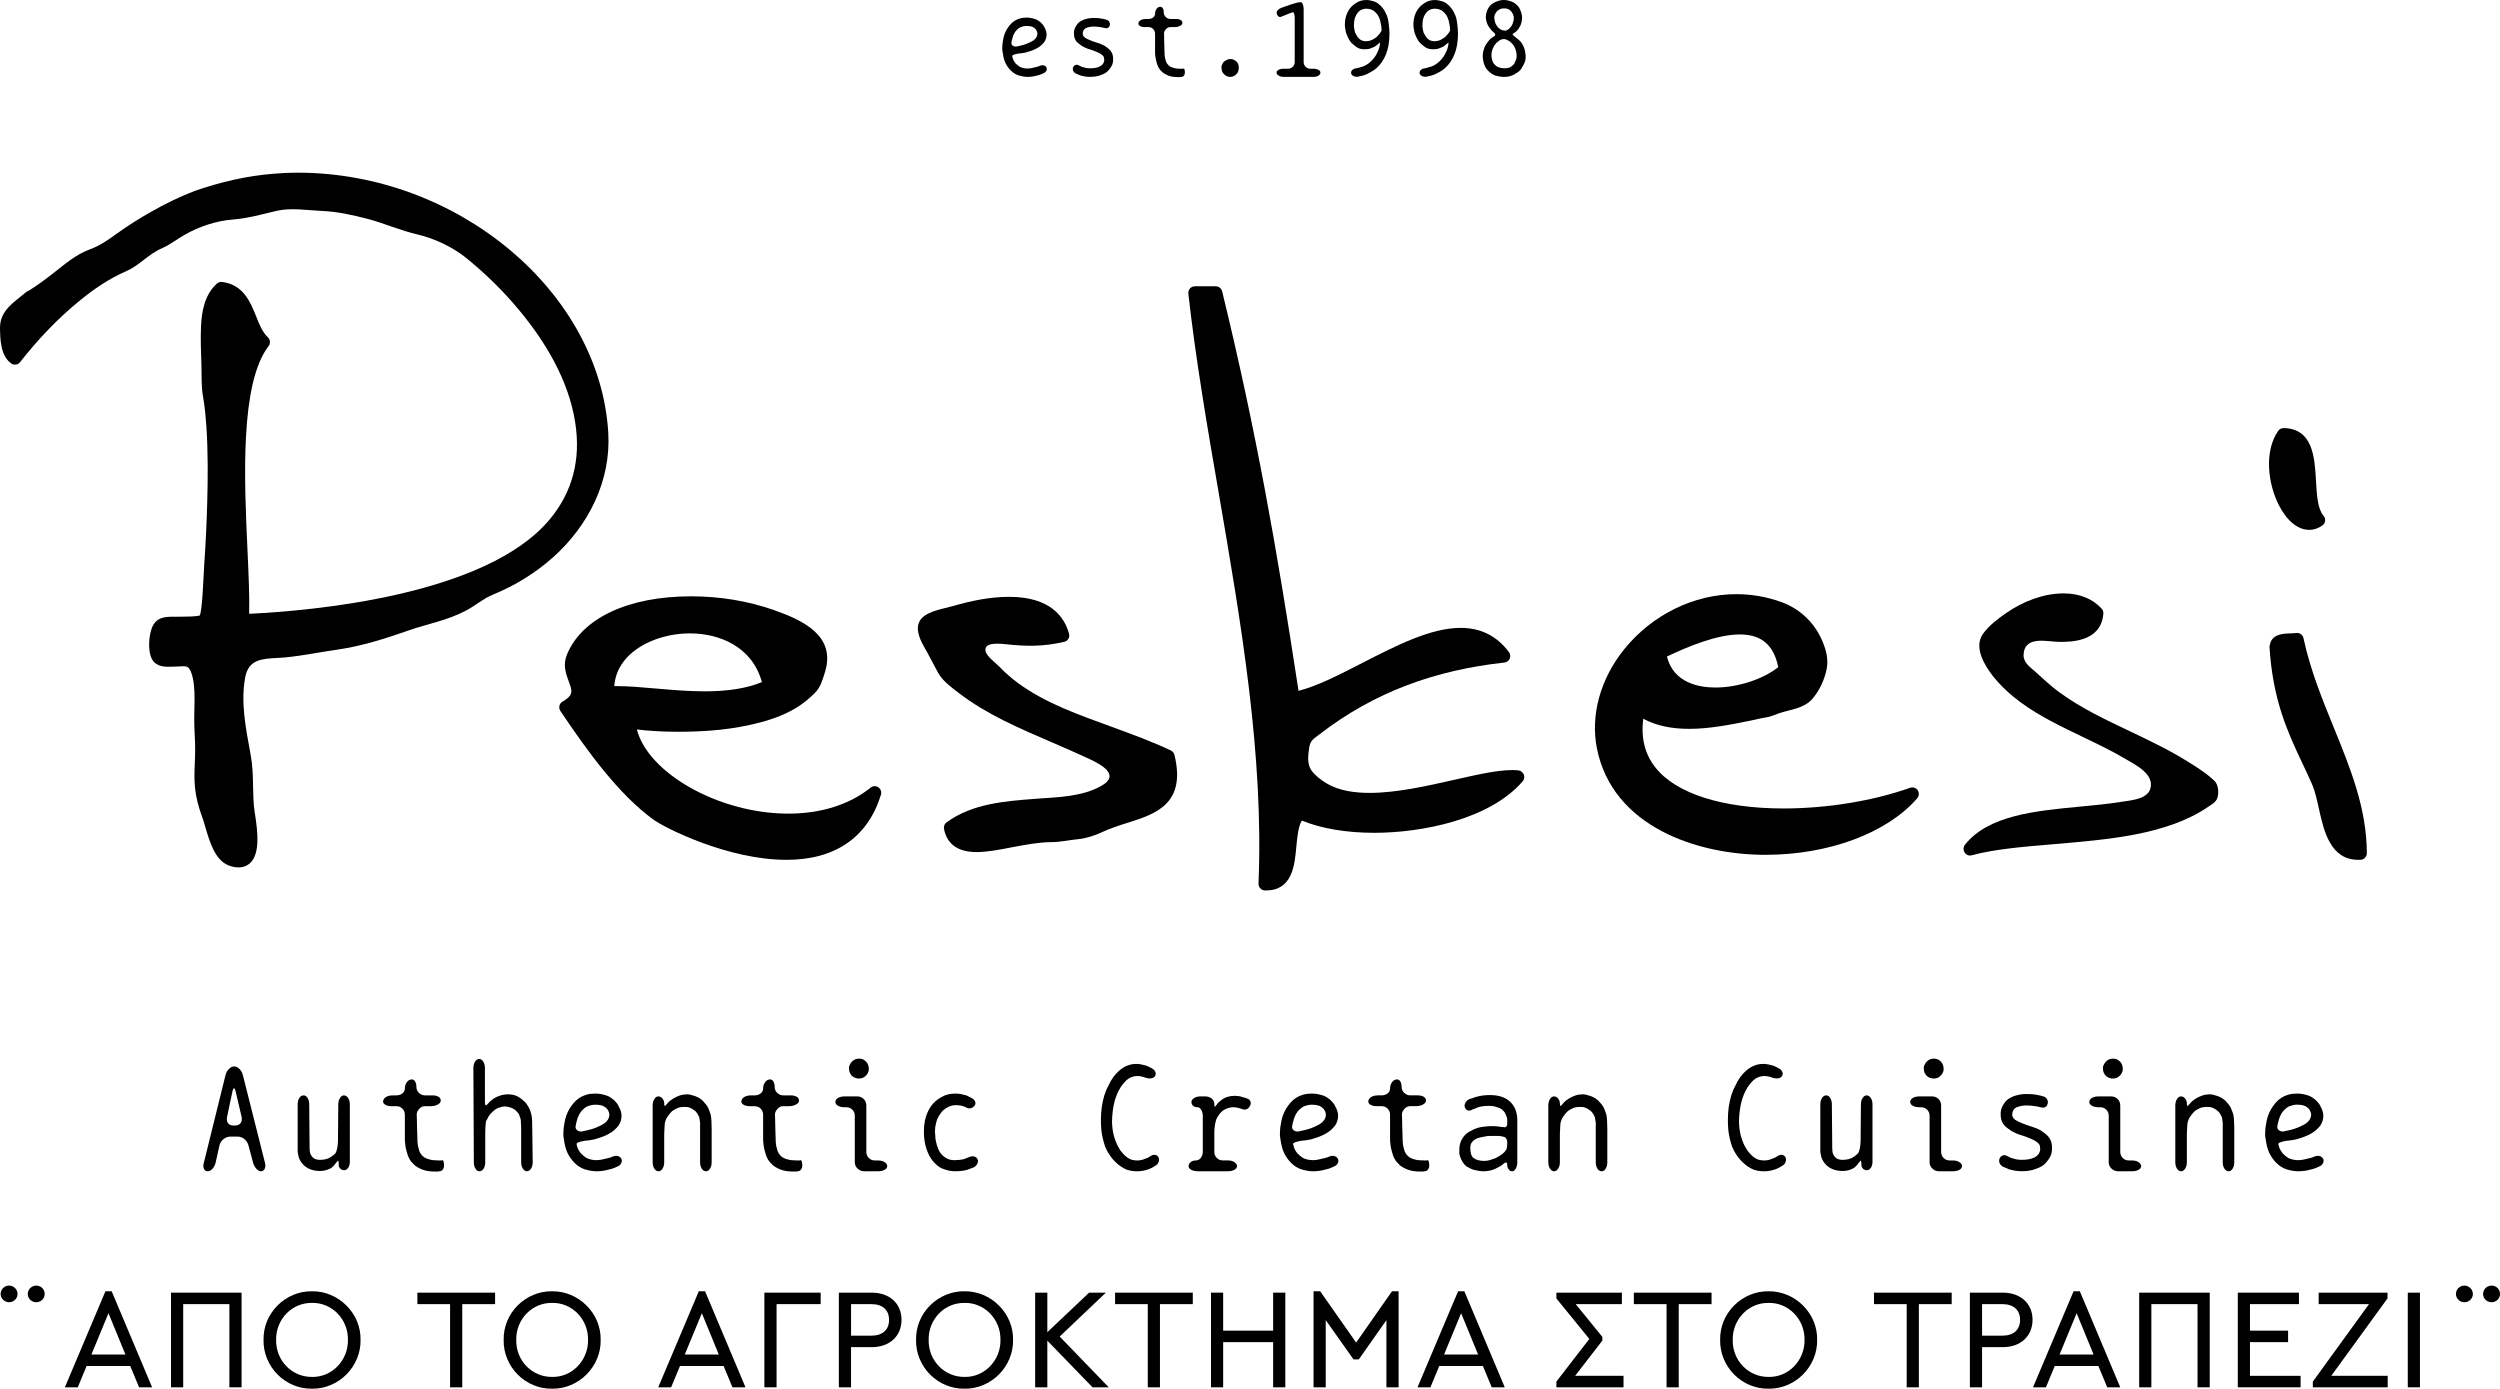 <svg xmlns="http://www.w3.org/2000/svg" xmlns:xlink="http://www.w3.org/1999/xlink" id="Layer_1" x="0px" y="0px" viewBox="0 0 2440.33 1355.55" xml:space="preserve"><g>	<g>		<g>			<path d="M1482.28,752.02c-14.72-1.67-36.74,3.28-62.63,9.16c-26.36,5.97-56.41,12.79-82.56,12.79c-14.51,0-30.04-1.91-42.74-9.62    c-4.94-2.98-10.5-7.34-13.93-11.9c-4.68-6.12-3.64-15.35-2.45-22.64c0.99-7.14,4.53-8.72,9.99-12.97    c53.73-41.59,113.63-62.8,180.54-70.09c2.28-0.23,4.21-1.76,5.16-3.77c0.94-2.19,0.62-4.68-0.8-6.51    c-11.7-15.66-27.45-23.58-47.05-23.58c-29.38,0-63.11,17.4-95.81,34.13c-22.64,11.66-44.06,22.67-62.47,27.34    c-21.13-138.64-41.16-252.86-74.55-389.98c-0.76-2.84-3.3-4.92-6.16-4.92h-20.48c-1.84,0-3.5,0.79-4.81,2.16    c-1.2,1.35-1.72,3.21-1.54,5.08c7.16,63.98,18.63,130.93,29.84,195.7c21.48,125.17,43.89,254.57,38.63,380.1    c-0.08,1.69,0.54,3.37,1.73,4.61c1.13,1.26,2.65,2.04,4.42,2.09h1.2c25.79,0,27.99-24.77,29.58-42.7    c0.94-9.75,1.83-19.66,5.38-25.51c18.85,7.81,43.69,11.95,70.72,11.95c46.68,0,112.64-13.07,144.82-50.21    c1.5-1.77,1.99-4.29,1.2-6.53C1486.62,753.98,1484.58,752.33,1482.28,752.02"></path>			<path d="M2254.06,517.21c4.47,0,8.78-1.4,12.75-4.2c1.63-1.01,2.51-2.68,2.79-4.51c0.24-1.83-0.28-3.73-1.59-5.12    c-5.77-6.7-6.58-20.79-7.32-34.4c-1.32-22.49-2.87-50.55-31.51-51.14c-2.21,0.11-4.15,0.96-5.38,2.78    c-13.83,19.81-10.07,51.53,0.71,72.54C2232.24,508.37,2243.03,517.21,2254.06,517.21"></path>			<path d="M1627.14,640.87c20.75-9.89,48.86-21.56,71.18-21.56c21.06,0,33.07,10.21,37.49,31.91    c-14.87,11.84-39.51,19.89-61.35,19.89C1659.17,671.12,1633.67,667.06,1627.14,640.87 M1864.58,768.96    c-35.97,12.79-81,20.21-123.56,20.21c-59.58,0-105.17-14.57-125.18-40.06c-10.2-12.91-14.25-28.88-11.77-47.54    c12.35,6.69,27.12,9.89,44.84,9.89c20.39,0,41.41-4.3,60.17-8.11c4.94-1,9.95-2.36,15.1-3.12c4.47-0.64,7.73-2.41,12.02-3.84    c11.19-3.9,24.64-4.53,33.12-14.44c7.02-8.3,11.88-18.89,13.88-29.65c1.76-9.86-1.01-19-5.01-28.07    c-7.77-17.22-21.89-30.33-39.43-36.56c-14.14-5.13-28.93-7.7-43.86-7.7c-41.35,0-82.24,20.08-109.44,53.78    c-23.38,28.99-33.05,64.33-26.67,96.79c15.35,76.65,98.2,103.88,164.44,103.88c61.8,0,118.65-21.17,148.2-55.14    c1.93-2.19,2.14-5.4,0.57-7.86C1870.38,769.04,1867.37,768.03,1864.58,768.96"></path>			<path d="M1142.91,732.55c-18.48-8.74-38.55-16.03-57.95-23.16c-31.41-11.51-64.11-22.67-91.47-42.79    c-6.32-4.74-12.39-9.94-17.8-15.65c-3.5-3.67-12.11-9.92-13.52-14.7c-2.84-10.26,14.88-7.85,20.49-7.32    c18.19,1.92,34.79,2.54,56.13-2.41c1.68-0.37,3.19-1.39,4.07-2.97c0.92-1.51,1.19-3.34,0.63-5.07    c-4.46-16.31-18.29-35.89-58.4-35.89c-18.53,0-36.99,3.82-54.7,8.94c-9,2.59-24.19,4.81-30.79,12.08    c-7.05,7.82-2.42,19.05,2,26.95c4.9,8.53,9.3,17.37,13.99,25.94c4.5,8.18,12.65,14.08,20.02,19.74    c27.67,21.29,60.19,35.02,91.95,48.71c12.08,5.26,24.23,10.47,36.13,16.04c10.95,5.25,30.35,15.38,11.46,26.06    c-18.8,10.68-42.34,11.09-63.24,12.6c-30.84,2.33-62.63,4.63-87.9,23.05c-2,1.43-3.05,4.02-2.52,6.49    c2.97,14.98,13.7,22.55,31.82,22.55c10.46,0,22.42-2.31,35.09-4.82c12.83-2.34,25.98-4.88,37.5-4.88    c9.62,0,17.92-2.15,27.44-3.02c6.56-0.59,15.57-3.56,21.4-6.28c8.39-4,17.17-6.83,25.95-9.58c26.99-8.53,57.5-18.24,45.72-66.32    C1145.94,735.05,1144.68,733.4,1142.91,732.55"></path>			<path d="M2278.1,710.22c-11.3-27.65-22.94-56.24-29.58-87.27c-0.7-3.29-3.81-5.53-7.03-5.06c-1.73,0.26-3.72,0.26-5.68,0.38    c-7.02,0.2-18.85,0.47-20.29,12.1c-0.18,0.37-0.18,0.84-0.18,1.22c3.23,52.16,17.9,83.32,32.06,113.42    c3.29,6.83,6.48,13.68,9.61,20.84c2.7,6.2,4.53,14.46,6.44,23.11c5.01,22.45,11.28,50.34,38.55,50.34c0.71,0,1.53,0,2.46-0.03    c3.22-0.24,5.9-3.05,5.9-6.46C2310.18,789.07,2294.58,750.78,2278.1,710.22"></path>			<path d="M611.8,642.03c13.52-14.64,37.11-23.76,61.71-23.76c28.13,0,60.71,12.58,70.2,47.57c-14.64,5.98-32.87,9-55.78,9    c-16.45,0-32.84-1.48-48.64-2.83c-13.32-1.2-25.92-2.26-36.71-2.26h-2.95C600.31,659.52,604.32,650.29,611.8,642.03     M857.45,768.53c-2.31-1.59-5.36-1.54-7.53,0.25c-20.7,16.66-48.52,25.43-80.44,25.43c-67.64,0-136.99-39.52-147.8-82.19    c9.51,1.22,23.47,2.29,40.34,2.29c26.79,0,54.08-2.15,80.09-9.15c13.28-3.49,26.49-8.46,38-16.07    c5.51-3.64,10.58-7.97,15.24-12.62c5.61-5.48,7.49-12.65,9.86-20.18c11.22-35.71-21.6-50.81-49.31-60.62    c-25.99-9.2-53.82-13.59-81.27-13.59c-61.61,0-106.99,21.45-121.39,57.3c-3.94,9.91-0.74,18.56,1.88,25.59    c3.59,9.56,4.99,13.49-6.01,19.93c-1.54,0.79-2.66,2.39-3.04,4.11c-0.41,1.71-0.02,3.55,0.98,5.06    c27.14,40.44,56.9,81.2,90.58,105.86c11.42,8.33,72.96,39.38,130.13,39.38c47.48,0,79.34-21.98,92.19-63.6    C860.73,773.12,859.75,770.18,857.45,768.53"></path>			<path d="M2079.15,713.85c-23.75-11.3-47.83-22.57-69.11-38.2c-8.41-6.09-15.78-13.29-23.57-20.19    c-4.88-4.27-11.5-8.85-11.21-16.19c0.91-19.48,23.26-12.7,35.09-12.7c11.14,0,40.68,0,42.81-27.61c0.14-1.77-0.48-3.61-1.68-4.84    c-8.89-9.77-21.74-14.88-37.07-14.88c-19.89,0-39.8,7.86-56.06,19.13c-8.22,5.68-17.06,12.29-22.95,20.69    c-8.79,12.98,1.77,30.3,9.63,40.48c7.81,9.85,16.99,18.36,26.98,25.75c18.81,13.89,40.03,23.92,60.98,34.02    c14.42,6.96,28.9,13.82,42.75,22.1c9.24,5.47,27.56,14.45,23.23,28.63c-3.15,10.2-19.2,11.18-27.42,12.53    c-13.76,2.23-27.59,3.5-41.47,4.82c-43.83,4.19-89.26,8.52-112.05,37.22c-1.71,2.19-1.79,5.27-0.27,7.61    c1.13,1.83,3.17,2.92,5.29,2.92c0.57,0,1.03-0.14,1.66-0.27c21.96-5.98,50.24-8.35,80.09-10.84c12.99-1.13,25.98-2.18,38.89-3.62    c26.59-2.9,53.44-7.02,78.73-16.2c11.67-4.29,23-9.68,33.29-16.81c4.9-3.36,8.6-5,9.41-11.46c0.55-4.41-0.16-10.43-3.51-13.69    c-7.48-7.24-16.93-13.21-25.78-18.67C2117.72,732.25,2098.38,723.01,2079.15,713.85"></path>			<path d="M593.75,422.31c-8.26-137.59-147.11-253.76-303.22-253.76c-7.67,0-15.26,0.3-23.01,1c-26.62,2.04-52.62,8.23-77.52,16.84    c-14.75,5.7-29.11,12.65-42.82,20.56c-11.39,6.35-22.4,13.44-32.98,20.98c-8.58,6.2-16.53,11.87-26.34,15.4    c-14.21,5.24-24.95,14.89-36.64,23.98c-7.16,5.59-15.38,11.64-23.13,16.42c-0.69,0.39-1.48,0.75-2.17,1.09    C13.73,295.14-0.25,302.85,0,320.55c0.27,11.26,0.55,26.65,10.89,34.19c2.79,2.02,6.59,1.47,8.66-1.2    c17.3-22.04,36.76-42.63,58.46-60.24c13.8-11.27,28.72-21.45,45.1-28.54c13.93-6.15,20.88-16.34,35.48-22.68    c8.03-3.5,14.58-9.04,22.5-13.34c13.83-7.78,30.09-13.19,45.83-14.41c15.44-1.21,28.33-5.08,43.07-8.5    c14.18-3.29,29.68-0.56,44.09,0.07c15.01,0.62,29.88,3.92,44.56,7.7c16.33,4.31,31.7,11.23,48,15.03    c17.37,4,35.59,12.57,49.46,23.99c18.24,14.94,35.2,31.49,50.28,49.69c26.02,31.21,48.46,68.49,55.02,109.54    c5.91,36.64-2.61,68.84-25.25,95.7c-62.39,73.98-231.94,88.69-292.94,91.6c0.47-16.24-0.54-37.8-1.63-62.12    c-3.17-68.61-7.47-162.48,20.55-199.15c2.09-2.62,1.76-6.36-0.68-8.67c-5.14-4.74-8.29-12.34-11.41-20.37    c-5.63-13.94-12.44-31.16-33.43-33.63c-1.85-0.15-3.58,0.43-4.92,1.65c-11.78,10.67-14.81,26.58-15.48,41.82    c-0.55,12.43,0,24.92,0.39,37.4c0.39,11.02-0.3,20.74,1.64,31.43c1.67,9.44,2.53,19.14,3.22,28.7    c1.63,24.71,1.49,49.67,0.82,74.5c-0.56,20.71-1.6,41.46-3.04,62.12c-0.31,4.06-1.8,47.59-4.6,48.12    c-4.55,0.89-11.97,1.03-18.25,1.03c-13.16,0.05-24.36-1.51-28.77,12.79c-2.6,8.26-3.74,24.77,2.81,31.53    c5.6,5.68,13.56,4.4,20.64,4.4c10.17-0.07,12.78-2.54,15.99,6.97c4.75,14.46,1.96,36.38,2.66,51.47c0.15,3.78,0.24,6.34,0.26,7.1    c0.83,11.64,0.47,20.82,0.16,28.94c-0.69,16.03-1.23,29.83,7.54,53.31c0.94,2.56,1.89,5.72,2.85,9.18    c4.2,14.23,9.39,32.06,22.84,37.18c3.43,1.3,6.64,1.85,9.51,1.85c5.09,0,9.4-1.91,12.6-5.64c7.88-9.43,6.33-27.67,3.5-46.01    l-0.44-2.61c-1.2-8.16-1.37-16.42-1.51-25.14c-0.2-9.96-0.43-20.29-2.33-30.37l-0.48-2.59c-4.38-23.97-9.49-49.47-4.74-73.73    c3.31-16.74,15.97-17.65,31.55-18.38c18.5-0.86,39.24-5.49,57.73-8.03c23.77-3.36,46.8-10.66,69.5-18.61    c19.96-7.02,37.94-9.67,56.92-19.74c9.02-4.8,16.52-11.57,26.07-15.46c21.42-8.73,41.45-21.04,58.77-36.54    C574.29,513.18,596.58,469.45,593.75,422.31"></path>			<path d="M237.15,1049.74c-0.6-2.47-1.72-4.57-3.35-6.22c-1.63-1.7-3.38-2.56-5.2-2.56c-1.81,0-3.56,0.86-5.2,2.56    c-1.62,1.66-2.75,3.76-3.34,6.22l-20.98,84.94c-0.2,0.57-0.35,1.15-0.44,1.7c-0.11,0.53-0.16,1.06-0.16,1.58    c0,1.59,0.39,2.9,1.15,3.88c0.77,0.98,1.8,1.47,3.03,1.47c1.72,0,3.35-0.86,4.84-2.57c1.49-1.68,2.5-3.67,2.99-5.93l3.78-16.91    c0.58-2.36,1.9-4.38,3.92-5.98c2.03-1.61,4.25-2.43,6.61-2.43h7.29c2.36,0,4.54,0.82,6.47,2.43c1.94,1.6,3.26,3.62,3.93,5.98    l4.51,16.91c0.6,2.25,1.65,4.24,3.12,5.92c1.51,1.7,3.09,2.57,4.7,2.57c1.24,0,2.27-0.53,3.05-1.56    c0.76-1.01,1.15-2.38,1.15-4.08c0-0.98-0.15-1.96-0.46-2.97L237.15,1049.74z M236.07,1092.34c0,1.86-0.61,3.4-1.81,4.57    c-1.21,1.16-2.88,1.75-4.93,1.75h-1.46c-1.97,0-3.55-0.56-4.71-1.68c-1.17-1.12-1.74-2.59-1.74-4.48c0-0.85,0.04-1.41,0.14-1.84    l5.25-24.93c0.57-2.84,1.21-3.44,1.64-3.44c0.24,0,0.89,0.34,1.66,3.44l5.82,24.94C236.03,1091.02,236.07,1091.57,236.07,1092.34    "></path>			<path d="M335.7,1069.23c-1.45,0-2.74,0.87-3.86,2.59c-1.09,1.69-1.64,3.79-1.64,6.25l-0.29,35.27c0,2.38-0.25,4.87-0.73,7.39    c-0.47,2.46-1.13,4.24-1.96,5.25c-0.44,0.45-1,0.95-1.71,1.51c-0.66,0.53-1.32,1.03-2.02,1.52c-2.82,2.1-6.58,3.16-11.16,3.16    c-3.15,0-5.47-0.79-7.08-2.41c-1.03-1.04-1.84-2.29-2.4-3.7c-0.37-1.01-0.58-2.74-0.64-5.3c-0.05-2.59-0.07-5.09-0.07-7.43    l-0.3-35.27c0-2.47-0.53-4.57-1.58-6.25c-1.08-1.72-2.37-2.59-3.83-2.59c-1.76,0-3.2,0.87-4.28,2.59    c-1.06,1.69-1.59,3.79-1.59,6.25l0,46.38c0.09,0.72,0.23,1.49,0.44,2.33c0.09,0.75,0.26,1.57,0.52,2.51    c0.26,0.93,0.63,1.85,1.11,2.8c0.5,1.09,1.17,2.17,2,3.19c0.87,1.07,1.71,1.96,2.59,2.74c3.91,3.33,8.96,5.01,15.02,5.01    c1.39,0,2.68-0.1,3.83-0.3c1.12-0.18,2.16-0.43,3.11-0.74c1.14-0.42,2.07-0.81,2.85-1.19c0.85-0.39,1.66-0.93,2.47-1.64    c0.73-0.63,1.34-1.24,1.85-1.85c0.54-0.63,1.05-1.34,1.53-2.1c0.38-0.28,0.68-0.61,0.91-1c0.18-0.33,0.46-0.67,0.85-1.07    c0.18-0.26,0.26-0.33,0.24-0.33c0.06,0.01,0.26,0.09,0.47,0.92c0.19,0.67,0.29,1.6,0.29,2.77v0.72c0,1.43,0.54,2.65,1.61,3.62    c1.05,0.96,2.31,1.44,3.73,1.44c1.55,0,2.87-0.8,3.92-2.36c1.05-1.54,1.58-3.47,1.58-5.74v-56.11c0-2.45-0.55-4.56-1.63-6.25    C338.73,1070.1,337.33,1069.23,335.7,1069.23"></path>			<path d="M431.73,1132.47c-0.24,0-0.46,0.06-0.65,0.18c-0.1,0.06-0.23,0.1-0.37,0.1h-2.33c-4.11,0-7.13-0.33-9.27-1.01    c-2.85-0.76-4.92-1.76-6.16-3c-0.88-0.78-1.58-1.55-2.15-2.37c-0.57-0.78-1.1-1.81-1.58-3.05c-0.41-1.38-0.77-2.73-1.08-4.14    c-0.34-1.48-0.55-3.21-0.65-5.12c-0.2-6.52-0.34-11.52-0.44-15.02c-0.11-3.81-0.16-6.19-0.16-7.72c-0.1-2.06-0.14-3.06-0.14-3.35    c0-1.86,0.81-3.71,2.4-5.51c1.63-1.81,3.48-2.68,5.66-2.68h5.83c2.25,0,4.37-0.48,6.3-1.42c1.96-0.95,3.06-2.16,3.28-3.65v-0.58    c0-1.53-0.8-2.76-2.39-3.65c-1.53-0.83-3.46-1.25-5.74-1.25h-7.28c-2.18,0-4.08-0.79-5.8-2.41c-1.69-1.59-2.54-3.49-2.54-5.65    c0-2.26-0.41-4.09-1.21-5.45c-0.82-1.39-1.97-2.09-3.41-2.09c-0.26,0-0.44,0.03-0.57,0.11c-0.01,0.01-0.08,0.04-0.35,0.05    c-1.62,0.3-3,1.32-4.11,3.03c-1.08,1.7-1.63,3.66-1.63,5.82c0,1.87-0.78,3.4-2.39,4.68c-1.6,1.27-3.61,1.92-5.96,1.92h-3.35    c-2.56,0-4.76,0.5-6.53,1.48c-1.83,1.01-2.85,2.5-3.05,4.44c0,1.37,0.8,2.49,2.39,3.36c1.55,0.84,3.48,1.27,5.74,1.27h4.81    c2.34,0,4.34,0.81,5.94,2.39c1.6,1.61,2.41,3.61,2.41,5.95v25.21c0,0.8,0.07,1.53,0.22,2.17c0.15,0.65,0.22,1.34,0.22,2.09    c0.17,1.55,0.48,3.2,0.95,5.06c0.45,1.74,0.92,3.39,1.4,4.91c0.58,1.63,1.29,3.16,2.14,4.55c0.82,1.38,1.86,2.64,3.16,3.83    c1.07,1.27,2.39,2.36,3.92,3.25c1.53,0.89,3.13,1.68,4.76,2.35c3.29,1.36,7.54,2.05,12.64,2.05h2.11c0.78,0,1.55-0.1,2.29-0.29    c1.32-0.01,2.41-0.58,3.23-1.71c0.79-1.11,1.2-2.38,1.2-3.78c0-1.45-0.12-2.64-0.36-3.63    C432.8,1133.05,432.35,1132.47,431.73,1132.47"></path>			<path d="M519.41,1094.09c-0.09-2.78-0.39-5.05-0.89-6.75c-0.2-0.83-0.44-1.64-0.73-2.49c-0.35-1.03-0.68-1.87-1.04-2.67    c-0.81-1.6-1.64-3.01-2.56-4.32c-0.96-1.35-1.98-2.47-3.03-3.32c-1.23-1.12-2.41-2.06-3.6-2.87c-1.28-0.86-2.46-1.52-3.61-1.99    c-1.36-0.58-2.77-0.98-4.21-1.17c-1.39-0.2-2.8-0.3-4.19-0.3c-2.22,0-4.5,0.35-6.77,1.03c-2.24,0.68-4.42,1.61-6.49,2.81    c-1.05,0.77-2.08,1.53-3.07,2.33c-1,0.8-1.84,1.65-2.51,2.52c-1.39,1.72-2.09,2.08-2.43,2.08c-0.28,0-0.93-0.39-0.93-3.96v-32.49    c0-2.46-0.55-4.56-1.63-6.27c-1.11-1.71-2.4-2.58-3.85-2.58c-1.64,0-3.04,0.87-4.15,2.58c-1.09,1.7-1.64,3.81-1.64,6.27    l0.44,91.95c0,2.47,0.53,4.57,1.57,6.24c1.06,1.73,2.33,2.6,3.78,2.6c1.74,0,3.16-0.88,4.21-2.6c1.04-1.67,1.57-3.77,1.57-6.24    v-27.99c0-2.17,0.07-4.49,0.22-6.9c0.16-2.42,0.32-4.03,0.5-5.08c0.38-0.48,0.67-0.99,0.88-1.55c0.18-0.5,0.46-0.99,0.84-1.46    l0.04-0.06c0.93-2.26,2.42-4.24,4.46-5.9c1.62-1.8,3.55-3.15,5.73-4.02c0.96-0.34,1.98-0.67,3.12-1.02    c1.72-0.48,3.73-0.61,6.07-0.12c0.9,0.18,1.8,0.41,2.76,0.72c0.87,0.2,1.65,0.52,2.39,0.99l2.29,1.41l0.07,0.07    c0.65,0.66,1.32,1.34,1.98,2.06c0.65,0.68,1.22,1.47,1.69,2.31l1.03,3.08c0.37,0.84,0.59,1.62,0.65,2.31    c0.05,0.73,0.07,1.19,0.07,1.36v0.73c0,0.28,0.02,0.93,0.13,2.07c0.1,0.96,0.15,2.19,0.15,3.76v33.22c0,2.47,0.55,4.57,1.64,6.24    c1.11,1.72,2.4,2.6,3.84,2.6c1.65,0,3.05-0.87,4.15-2.59c1.09-1.67,1.64-3.77,1.64-6.25l-0.44-32.5    C519.55,1099.55,519.5,1096.9,519.41,1094.09"></path>			<path d="M601.33,1128.23c-1,0-2.1,0.26-3.3,0.76c-0.82,0.37-1.7,0.7-2.6,1c-0.81,0.28-1.76,0.51-2.91,0.73    c-1.77,0.49-3.54,0.91-5.29,1.23c-1.77,0.34-3.45,0.51-4.99,0.51c-3.45,0-6.65-0.68-9.49-1.99c-1.29-0.81-2.38-1.59-3.32-2.39    c-0.88-0.73-1.73-1.52-2.59-2.37c-1.71-2.28-2.83-4.36-3.32-6.2c-0.2-0.53-0.37-1.11-0.5-1.72c-0.15-0.68-0.21-1.03-0.21-1.1    c0-0.66,0.73-1.24,2.16-1.74c1.56-0.54,3.41-1,5.47-1.36c3.68-0.3,6.84-0.74,9.38-1.33c2.82-0.77,5.47-1.61,7.88-2.49    c2.44-0.87,4.71-1.91,6.73-3.08c3.6-1.94,6.77-4.65,9.43-8.09c1.86-2.94,2.81-6.02,2.81-9.17l0-1.34    c-0.29-2.73-1.13-5.32-2.5-7.64c-0.49-1.28-1.16-2.45-2-3.5c-0.83-1.03-1.79-2.09-2.88-3.17c-1.02-0.82-2.15-1.66-3.45-2.57    c-1.23-0.83-2.65-1.49-4.22-1.99c-1.6-0.5-3.27-0.92-4.98-1.24c-1.73-0.34-3.66-0.51-5.74-0.51c-3.14,0-5.98,0.37-8.44,1.1    c-2.47,0.73-4.83,1.79-6.99,3.16c-2.07,1.39-3.9,3.03-5.44,4.87c-1.57,1.86-2.99,3.82-4.24,5.86c-2.44,4.18-4.07,8.87-4.84,13.92    c-0.68,3.25-1.02,6.46-1.02,9.53v2.33c0,0.85,0.1,1.65,0.28,2.36c0.37,2.73,0.83,5.36,1.38,7.82c0.53,2.38,1.28,4.62,2.29,6.83    c0.96,2.02,2.05,3.88,3.23,5.51c1.19,1.63,2.47,3.13,3.81,4.47c2.95,2.94,6.27,5.01,9.87,6.18c1.98,0.59,3.92,1.06,5.77,1.39    c1.95,0.34,3.95,0.52,5.95,0.52c4.15,0,8.59-0.69,13.17-2.05c1.11-0.21,2.25-0.56,3.4-1.03c1.12-0.47,2.22-0.94,3.34-1.46    c1.38-0.48,2.5-1.27,3.34-2.34c0.8-1.06,1.2-2.16,1.2-3.27c0-1.03-0.21-1.82-0.61-2.33    C605.25,1129.11,603.56,1128.23,601.33,1128.23 M576.92,1078.83c1.39-0.34,2.71-0.5,4.01-0.5c2.24,0,4.14,0.19,5.79,0.58    c1.61,0.39,2.95,1.01,3.99,1.87c2.35,1.59,3.74,3.98,4.12,7.07c0,2.37-0.81,4.52-2.43,6.4c-0.84,1.05-1.89,1.96-3.2,2.78    c-1.31,0.83-2.75,1.58-4.29,2.26c-1.68,0.83-3.3,1.52-4.93,2.09c-1.72,0.63-3.62,1.19-5.64,1.67c-1.29,0.24-2.29,0.47-3.24,0.73    c-1.05,0.29-2.13,0.53-3.3,0.72h-0.56c-1.51,0-2.78-0.41-3.86-1.25c-1.05-0.84-1.57-1.87-1.57-3.16l0-0.52    c0.2-1.13,0.39-2.09,0.57-2.91c0.19-0.83,0.42-1.73,0.74-2.92c0.37-1.48,0.9-2.98,1.59-4.46c0.63-1.37,1.34-2.6,2.16-3.76    c1.65-2.22,3.73-4.06,6.16-5.45C574.27,1079.57,575.58,1079.15,576.92,1078.83"></path>			<path d="M693.66,1087.75c-0.38-1.07-0.72-2.04-1.02-2.9c-0.27-0.84-0.61-1.71-1.03-2.66c-0.66-1.53-1.51-2.94-2.53-4.2    c-1-1.24-2.03-2.4-3.07-3.45c-1.96-1.95-4.46-3.49-7.41-4.57c-1.53-0.53-2.87-0.94-4.1-1.24c-1.39-0.35-2.66-0.52-3.87-0.52    c-2.47,0-4.83,0.37-7.02,1.1c-2.2,0.73-4.45,1.79-6.71,3.16c-1.09,0.69-2.08,1.4-2.95,2.12c-0.88,0.73-1.75,1.62-2.67,2.74    c-1.72,2.13-2.21,2.24-2.29,2.24c-0.15,0-0.62-0.18-0.62-2.52c0-1.69-0.56-3.27-1.67-4.68c-1.11-1.41-2.5-2.13-4.12-2.13    c-1.45,0-2.75,0.87-3.86,2.59c-1.08,1.7-1.63,3.85-1.63,6.39v55.25c0,2.46,0.55,4.56,1.63,6.24c1.11,1.72,2.5,2.6,4.14,2.6    c1.45,0,2.75-0.87,3.85-2.59c1.1-1.68,1.65-3.78,1.65-6.24v-27.68c0.2-2.69,0.32-5.06,0.36-7.23c0.04-2.32,0.26-3.93,0.65-4.8    c0.21-0.57,0.41-1.13,0.59-1.68c0.17-0.6,0.41-1.15,0.7-1.62l0.29-0.43c0.62-0.98,1.31-1.98,2.03-2.98    c0.69-0.93,1.42-1.78,2.16-2.52c0.91-0.9,1.8-1.6,2.72-2.15c0.94-0.57,1.94-1.08,3.04-1.58c1.09-0.5,2.17-0.84,3.22-1.01    c2.19-0.39,3.96-0.34,6.21-0.22c0.88,0.05,1.71,0.22,2.48,0.5c1.87,0.65,3.51,1.57,4.9,2.74c1.42,0.95,2.64,2.39,3.7,4.41    c0.19,0.41,0.41,0.84,0.65,1.32c0.28,0.58,0.48,1.03,0.63,1.4c0.21,1.19,0.32,2.03,0.36,2.73c0.04,0.79,0.16,1.27,0.35,1.54    v39.26c0,2.46,0.54,4.56,1.59,6.23c1.07,1.72,2.51,2.6,4.28,2.6c1.46,0,2.75-0.87,3.83-2.6c1.05-1.67,1.59-3.77,1.59-6.24v-32.51    c0-2.21-0.07-4.77-0.21-7.59C694.34,1091.58,694.07,1089.36,693.66,1087.75"></path>			<path d="M781.44,1132.47c-0.24,0-0.47,0.06-0.65,0.18c-0.1,0.07-0.23,0.1-0.38,0.1h-2.33c-4.11,0-7.13-0.33-9.27-1.01    c-2.85-0.76-4.92-1.76-6.16-3c-0.88-0.78-1.58-1.56-2.15-2.37c-0.57-0.78-1.1-1.82-1.57-3.05c-0.43-1.42-0.78-2.77-1.08-4.14    c-0.34-1.47-0.55-3.14-0.65-5.12c-0.2-6.52-0.34-11.52-0.44-15.02c-0.09-3.43-0.15-6.05-0.16-7.72c-0.1-1.99-0.14-3.06-0.14-3.35    c0-1.85,0.81-3.7,2.41-5.51c1.63-1.81,3.48-2.68,5.65-2.68h5.83c2.25,0,4.37-0.48,6.3-1.42c1.96-0.95,3.06-2.16,3.28-3.65v-0.58    c0-1.53-0.8-2.76-2.39-3.65c-1.53-0.83-3.46-1.25-5.73-1.25h-7.28c-2.19,0-4.08-0.79-5.8-2.41c-1.69-1.59-2.55-3.49-2.55-5.65    c0-2.27-0.41-4.1-1.21-5.45c-0.82-1.39-1.97-2.09-3.41-2.09c-0.26,0-0.44,0.03-0.57,0.11c-0.01,0.01-0.09,0.04-0.36,0.05    c-1.62,0.3-3,1.32-4.11,3.03c-1.08,1.7-1.63,3.66-1.63,5.82c0,1.87-0.78,3.4-2.38,4.68c-1.61,1.27-3.61,1.92-5.96,1.92h-3.35    c-2.56,0-4.76,0.5-6.53,1.48c-1.82,1.01-2.85,2.49-3.05,4.44c0,1.37,0.8,2.49,2.39,3.36c1.55,0.84,3.48,1.27,5.74,1.27h4.81    c2.34,0,4.34,0.81,5.94,2.39c1.6,1.61,2.41,3.61,2.41,5.95v25.21c0,0.79,0.07,1.52,0.22,2.17c0.15,0.63,0.22,1.33,0.22,2.09    c0.17,1.54,0.48,3.19,0.95,5.06c0.47,1.82,0.93,3.43,1.4,4.92c0.58,1.64,1.3,3.17,2.13,4.55c0.82,1.37,1.86,2.63,3.16,3.83    c1.07,1.27,2.39,2.36,3.93,3.25c1.54,0.89,3.14,1.69,4.76,2.35c3.29,1.36,7.54,2.05,12.63,2.05h2.11c0.78,0,1.55-0.1,2.29-0.29    c1.32-0.01,2.41-0.58,3.23-1.71c0.8-1.1,1.2-2.37,1.2-3.78c0-1.44-0.12-2.63-0.36-3.63    C782.51,1133.05,782.06,1132.47,781.44,1132.47"></path>			<path d="M863.47,1134.4c-1.67-1.09-3.82-1.64-6.4-1.64h-3.07c-2.38,0-4.33-0.79-5.95-2.41c-1.59-1.6-2.4-3.6-2.4-5.94v-45.17    c0-2.57-0.86-4.74-2.55-6.45c-1.7-1.69-3.82-2.54-6.29-2.54h-12.53c-2.47,0-4.56,0.5-6.24,1.48c-1.73,1.01-2.61,2.36-2.61,4.02    c0,1.46,0.88,2.68,2.61,3.64c1.66,0.94,3.76,1.42,6.24,1.42h1.75c2.36,0,4.36,0.81,5.94,2.4c1.62,1.62,2.41,3.57,2.41,5.95v45.31    c0,2.49,0.94,4.61,2.78,6.3c1.84,1.69,3.93,2.55,6.23,2.55h13.69c2.56,0,4.71-0.48,6.38-1.42c1.76-0.98,2.61-2.18,2.61-3.65    C866.06,1136.81,865.19,1135.52,863.47,1134.4"></path>			<path d="M828.83,1043.98c0,1.19,0.28,2.35,0.83,3.46c0.55,1.1,1.23,2.05,2.02,2.84c0.88,0.79,1.94,1.42,3.14,1.88    c1.17,0.43,2.37,0.65,3.58,0.65c2.79,0,5.06-0.96,6.71-2.82c0.6-0.49,1.08-1.02,1.44-1.59c0.34-0.53,0.61-1.06,0.81-1.56    c0.5-0.98,0.75-2,0.75-3.02c0-0.39-0.01-0.7-0.07-0.93c-0.05-0.19-0.06-0.3-0.06-0.38l0-0.61c-0.3-2.59-1.36-4.65-3.14-6.12    c-0.92-0.92-1.88-1.53-2.93-1.88c-1.01-0.35-2.16-0.53-3.52-0.53c-2.59,0-4.85,0.95-6.73,2.83c-0.9,0.91-1.6,1.96-2.09,3.12    c-0.39,0.61-0.65,1.2-0.76,1.77c-0.09,0.57-0.14,1.08-0.14,1.57c0,0.3,0.03,0.56,0.08,0.77    C828.82,1043.6,828.83,1043.77,828.83,1043.98"></path>			<path d="M949.3,1128.68c-0.92,0-1.97,0.25-3.13,0.74c-1.01,0.34-1.83,0.65-2.57,0.96c-0.76,0.3-1.51,0.63-2.31,0.99l-0.2,0.09    c-2.95,0.68-6.07,1.02-9.27,1.02c-3.33,0-6.08-0.67-8.19-2.01c-1.24-0.76-2.33-1.56-3.24-2.37c-0.86-0.76-1.68-1.68-2.51-2.79    c-0.78-1.19-1.44-2.41-1.95-3.62c-0.5-1.16-0.99-2.53-1.51-4.19c-0.4-1.38-0.74-2.85-1.02-4.36c-0.29-1.5-0.43-3.05-0.44-4.64    c-0.09-0.76-0.16-1.49-0.21-2.18c-0.05-0.62-0.08-1.33-0.08-2.16c0-2.76,0.34-5.34,1.01-7.68c0.75-3.51,2.16-6.61,4.2-9.25    c0.77-1.33,1.75-2.51,2.92-3.51c1.22-1.02,2.48-1.89,3.84-2.66c2.67-1.53,5.53-2.31,8.47-2.31c2.56,0,4.89,0.34,6.92,1.01    c0.72,0.22,1.38,0.45,2.01,0.71c0.63,0.28,1.29,0.61,2.03,1.01c0.62,0.32,1.27,0.47,2,0.47c2.02,0,3.76-0.87,5.15-2.57l0,0    c0.62-0.79,0.93-1.62,0.93-2.48c0-1.92-1.12-3.56-3.35-4.9c-1.07-0.48-2.05-0.96-2.89-1.44c-0.91-0.51-1.8-0.95-2.67-1.33    c-1.74-0.48-3.49-0.9-5.2-1.25c-1.74-0.34-3.5-0.51-5.21-0.51c-2.62,0-5.12,0.27-7.42,0.81c-2.27,0.53-4.48,1.44-6.54,2.7    c-3.99,2.04-7.46,5.11-10.31,9.12c-2.72,4.01-4.65,8.65-5.72,13.79c-0.68,3.32-1.03,6.96-1.03,10.82c0,3.29,0.3,6.71,0.88,10.18    c0.58,3.45,1.62,6.92,3.08,10.31c0.78,1.96,1.74,3.79,2.86,5.44c1.09,1.63,2.3,3.16,3.6,4.56c1.44,1.43,2.83,2.63,4.26,3.67    c1.51,1.1,3.11,1.87,4.88,2.36c3.52,1.37,7.12,2.06,10.72,2.06c2.14,0,4.19-0.1,6.07-0.28c1.97-0.21,3.86-0.55,5.82-1.04    c1.07-0.39,2.12-0.78,3.13-1.17c1.03-0.38,2.16-0.82,3.45-1.32c1.31-0.69,2.32-1.61,3.01-2.71c0.7-1.09,1.06-2.22,1.06-3.34    c0-1.04-0.21-1.81-0.62-2.32C953.02,1129.5,951.43,1128.68,949.3,1128.68"></path>			<path d="M1126.79,1127.23c-1.22,0-2.35,0.35-3.35,1.05c-0.89,0.6-1.67,1.1-2.39,1.52c-0.7,0.42-1.47,0.72-2.39,0.94    c-2.81,1.36-5.59,2.02-8.49,2.02c-1.59,0-3.16-0.17-4.68-0.5c-1.49-0.34-2.91-0.95-4.22-1.8c-1.34-0.85-2.62-1.89-3.82-3.09    c-1.19-1.19-2.3-2.44-3.39-3.83c-1.04-1.51-2.04-3.17-2.98-4.92c-0.93-1.78-1.73-3.68-2.39-5.66c-0.82-2.25-1.44-4.31-1.89-6.31    c-0.49-2.1-0.83-4.37-1.01-6.74c-0.1-0.83-0.17-1.68-0.22-2.61c-0.05-0.87-0.07-1.8-0.07-2.77c0-1.65,0.07-3.33,0.21-5    c0.14-1.6,0.3-3.23,0.51-5.17c0.67-5.74,2.03-11.16,4.06-16.09c2.1-5.08,4.84-9.32,8.12-12.62c3.26-3.52,7.31-5.31,12.05-5.31    c2.2,0,4.63,0.49,7.2,1.44c1.53,0.61,3.04,0.91,4.61,0.91c2.31,0,4-0.68,5.02-2.01c0.61-0.83,0.91-1.64,0.91-2.47    c0-0.91-0.3-1.85-0.9-2.81c-0.59-0.95-1.45-1.74-2.57-2.35c-1.89-1.09-3.76-2.03-5.58-2.79c-1.57-0.46-3.22-0.87-5.06-1.25    c-1.78-0.35-3.4-0.51-4.93-0.51c-5.77,0-11.17,2.03-16.04,6.04c-4.67,3.89-8.42,9.02-11.14,15.22c-1.66,2.94-3.02,6.17-4.04,9.59    c-1.01,3.41-1.82,7.08-2.41,10.89c-0.58,4.4-0.88,8.77-0.88,13.01c0,3.2,0.15,6.49,0.44,9.79c0.3,2.92,0.79,5.78,1.47,8.48    c0.69,2.77,1.42,5.37,2.2,7.77c2.11,4.92,4.82,9.26,8.06,12.89c3,3.39,6.5,6.2,10.41,8.35c1.91,1.06,4.02,1.81,6.28,2.22    c2.22,0.39,4.4,0.58,6.67,0.58c3.51,0,7.26-0.69,11.15-2.05c2.14-0.79,4.22-1.87,6.17-3.23c1.3-0.62,2.29-1.51,2.93-2.65    c0.65-1.16,0.98-2.3,0.98-3.4c0-1.14-0.21-1.95-0.62-2.46C1129.88,1128,1128.53,1127.23,1126.79,1127.23"></path>			<path d="M1218.39,1072.73c-0.96-0.42-1.82-0.75-2.64-1.03c-0.83-0.27-1.69-0.51-2.61-0.72c-1.42-0.49-2.72-0.83-3.97-1.03    c-1.28-0.19-2.52-0.29-3.68-0.29c-5.36,0-9.83,1.39-13.28,4.12c-0.77,0.59-1.55,1.25-2.55,2.12c-0.86,0.76-1.52,1.57-2.02,2.46    c-1.09,1.68-1.62,1.93-1.83,1.93c-0.02,0-0.47-0.03-0.47-2.81c0-2-0.88-3.74-2.61-5.16c-1.7-1.38-3.84-2.09-6.35-2.09h-4.55    c-2.46,0-4.57,0.55-6.26,1.64c-1.72,1.12-2.58,2.41-2.58,3.86c0,1.43,0.54,2.64,1.61,3.6c1.07,0.96,2.47,1.45,4.17,1.45    c1.47,0,2.69,0.82,3.73,2.5c1.05,1.72,1.56,3.64,1.56,5.84v35.26c0,2.34-0.67,4.35-1.99,5.96c-1.33,1.61-2.88,2.39-4.76,2.39    c-2,0-3.69,0.56-5.04,1.66c-1.37,1.12-2.06,2.41-2.06,3.83c0,1.47,0.85,2.67,2.61,3.66c1.69,0.93,3.79,1.41,6.23,1.41h29.58    c2.45,0,4.55-0.47,6.24-1.41c1.75-1,2.61-2.19,2.61-3.66c0-1.44-0.87-2.73-2.59-3.85c-1.68-1.09-3.79-1.64-6.25-1.64h-4.95    c-2.38,0-4.33-0.79-5.95-2.41c-1.61-1.61-2.4-3.56-2.4-5.94v-18.65c0-1.15,0.05-2.45,0.14-3.84c0.1-1.43,0.27-2.78,0.51-4.13    c0.23-1.3,0.52-2.59,0.87-3.83c0.33-1.17,0.73-2.15,1.22-2.93c1.16-2.21,2.51-4.05,4.02-5.48c3.34-3.14,7.5-4.73,12.37-4.73    c1.35,0,3.19,0.34,5.44,1c0.46,0.18,1.02,0.35,1.71,0.52c0.58,0.13,1.12,0.29,1.61,0.48c0.33,0.22,0.88,0.32,1.72,0.32    c2.12,0,3.77-1.07,4.86-3.14c0.71-0.82,1.07-1.86,1.07-3.1c0-0.83-0.2-1.63-0.61-2.44    C1219.86,1073.64,1219.23,1073.06,1218.39,1072.73"></path>			<path d="M1300.77,1128.23c-1,0-2.11,0.26-3.3,0.76c-0.83,0.37-1.7,0.7-2.6,1c-0.81,0.28-1.75,0.51-2.91,0.73    c-1.76,0.49-3.54,0.91-5.29,1.23c-1.77,0.34-3.44,0.51-4.99,0.51c-3.45,0-6.65-0.68-9.48-1.99c-1.29-0.8-2.38-1.59-3.32-2.39    c-0.89-0.75-1.75-1.54-2.59-2.37c-1.72-2.29-2.83-4.37-3.31-6.2c-0.2-0.52-0.37-1.1-0.5-1.72c-0.16-0.68-0.21-1.03-0.21-1.1    c0-0.66,0.73-1.24,2.16-1.74c1.55-0.53,3.4-0.99,5.47-1.36c3.68-0.3,6.83-0.74,9.38-1.33c2.82-0.78,5.46-1.61,7.88-2.49    c2.43-0.87,4.7-1.9,6.73-3.08c3.61-1.94,6.77-4.65,9.43-8.09c1.86-2.95,2.81-6.03,2.81-9.17l0-1.34    c-0.29-2.74-1.14-5.32-2.5-7.63c-0.49-1.28-1.16-2.46-2-3.5c-0.81-1.02-1.77-2.08-2.88-3.17c-1.02-0.82-2.15-1.66-3.45-2.57    c-1.22-0.82-2.64-1.49-4.22-1.99c-1.59-0.5-3.27-0.92-4.98-1.24c-1.73-0.34-3.66-0.51-5.74-0.51c-3.14,0-5.98,0.37-8.44,1.1    c-2.47,0.72-4.82,1.78-6.99,3.16c-2.06,1.39-3.9,3.03-5.45,4.87c-1.56,1.84-2.98,3.81-4.24,5.86c-2.44,4.18-4.06,8.87-4.84,13.92    c-0.68,3.27-1.03,6.47-1.03,9.53v2.33c0,0.84,0.1,1.64,0.29,2.36c0.37,2.78,0.84,5.41,1.38,7.82c0.54,2.4,1.29,4.64,2.29,6.83    c0.97,2.03,2.05,3.89,3.23,5.51c1.19,1.63,2.48,3.13,3.81,4.47c2.94,2.94,6.26,5.01,9.87,6.18c1.98,0.59,3.93,1.06,5.78,1.39    c1.95,0.34,3.95,0.52,5.94,0.52c4.15,0,8.59-0.69,13.17-2.05c1.1-0.21,2.25-0.56,3.4-1.03c1.1-0.46,2.2-0.94,3.34-1.46    c1.38-0.48,2.5-1.27,3.33-2.34c0.8-1.06,1.2-2.16,1.2-3.27c0-1.03-0.21-1.82-0.61-2.33    C1304.68,1129.11,1302.99,1128.23,1300.77,1128.23 M1276.35,1078.83c1.39-0.34,2.71-0.5,4.01-0.5c2.24,0,4.14,0.19,5.79,0.58    c1.61,0.39,2.95,1.01,3.99,1.87c2.35,1.59,3.74,3.98,4.12,7.07c0,2.37-0.82,4.53-2.43,6.4c-0.83,1.04-1.88,1.95-3.2,2.78    c-1.32,0.83-2.76,1.59-4.29,2.26c-1.69,0.83-3.3,1.52-4.93,2.09c-1.71,0.63-3.61,1.19-5.64,1.67c-1.27,0.24-2.3,0.47-3.24,0.73    c-1.05,0.29-2.13,0.53-3.3,0.72h-0.56c-1.51,0-2.78-0.41-3.86-1.25c-1.06-0.84-1.57-1.88-1.57-3.16l0-0.52    c0.2-1.1,0.38-2.05,0.57-2.91c0.2-0.85,0.44-1.78,0.74-2.92c0.37-1.48,0.9-2.98,1.59-4.46c0.63-1.38,1.34-2.61,2.16-3.76    c1.65-2.22,3.74-4.06,6.16-5.45C1273.71,1079.56,1275.02,1079.15,1276.35,1078.83"></path>			<path d="M1393.44,1132.47c-0.24,0-0.46,0.06-0.64,0.18c-0.1,0.07-0.23,0.1-0.38,0.1h-2.33c-4.11,0-7.14-0.33-9.27-1.01    c-2.85-0.76-4.92-1.76-6.16-3c-0.88-0.79-1.59-1.56-2.15-2.37c-0.57-0.78-1.1-1.81-1.58-3.05c-0.41-1.38-0.77-2.73-1.08-4.14    c-0.34-1.48-0.55-3.16-0.65-5.12c-0.2-6.52-0.35-11.52-0.44-15.02c-0.09-3.56-0.15-6.1-0.16-7.72c-0.09-1.95-0.14-3.04-0.14-3.35    c0-1.85,0.81-3.71,2.4-5.51c1.63-1.81,3.48-2.69,5.66-2.69h5.83c2.25,0,4.37-0.48,6.3-1.42c1.95-0.95,3.06-2.16,3.28-3.65v-0.58    c0-1.53-0.8-2.76-2.39-3.65c-1.53-0.83-3.46-1.25-5.74-1.25h-7.28c-2.18,0-4.08-0.79-5.8-2.41c-1.69-1.59-2.55-3.49-2.55-5.65    c0-2.26-0.41-4.1-1.21-5.45c-0.82-1.39-1.97-2.09-3.41-2.09c-0.26,0-0.44,0.03-0.56,0.1c-0.02,0.01-0.1,0.05-0.36,0.05    c-1.62,0.3-3.01,1.32-4.11,3.03c-1.08,1.7-1.63,3.66-1.63,5.82c0,1.87-0.78,3.4-2.39,4.68c-1.61,1.27-3.61,1.92-5.96,1.92h-3.35    c-2.56,0-4.76,0.5-6.53,1.48c-1.82,1.01-2.85,2.5-3.05,4.44c0,1.36,0.8,2.49,2.39,3.36c1.55,0.84,3.48,1.27,5.73,1.27h4.81    c2.34,0,4.33,0.81,5.94,2.39c1.6,1.61,2.41,3.61,2.41,5.95v25.21c0,0.8,0.07,1.53,0.22,2.17c0.15,0.65,0.22,1.34,0.22,2.09    c0.17,1.56,0.48,3.21,0.94,5.06c0.47,1.82,0.93,3.42,1.4,4.92c0.58,1.63,1.3,3.16,2.14,4.55c0.82,1.37,1.86,2.63,3.16,3.83    c1.06,1.27,2.39,2.36,3.93,3.25c1.53,0.89,3.13,1.68,4.76,2.35c3.29,1.36,7.54,2.05,12.63,2.05h2.11c0.78,0,1.55-0.1,2.29-0.29    c1.32-0.01,2.41-0.58,3.23-1.71c0.79-1.1,1.2-2.38,1.2-3.78c0-1.44-0.12-2.62-0.36-3.63    C1394.52,1133.05,1394.06,1132.47,1393.44,1132.47"></path>			<path d="M1473.45,1074.82c-2.45-2.06-5.37-3.6-8.68-4.56c-1.68-0.49-3.39-0.84-5.08-1.03c-1.68-0.2-3.48-0.3-5.49-0.3    c-5.05,0-9.83,0.69-14.23,2.04c-1.06,0.4-2.07,0.76-3.05,1.1c-1,0.35-2.02,0.66-3.09,0.96c-1.3,0.71-2.34,1.65-3.08,2.79    c-0.75,1.13-1.14,2.27-1.14,3.4c0,0.84,0.11,1.42,0.31,1.7c0.81,2.14,2.26,3.22,4.31,3.22c0.72,0,1.45-0.21,2.2-0.65    c0.43-0.35,1.03-0.63,1.79-0.83c0.76-0.19,1.55-0.48,2.4-0.89c1.6-0.86,3.53-1.46,5.75-1.8c2.25-0.34,4.69-0.51,7.24-0.51    c1.09,0,2.22,0.07,3.46,0.22c1.12,0.14,2.19,0.4,3.31,0.79c1.04,0.28,2.06,0.63,3.04,1.01c0.93,0.38,1.75,0.81,2.41,1.26    c0.85,0.79,1.61,1.49,2.24,2.18c0.6,0.64,1.09,1.49,1.49,2.56c0.52,0.98,0.92,1.92,1.22,2.88c0.33,1.03,0.5,2.13,0.5,3.27v3.79    c0,0.81-0.27,1.51-0.8,2.1c-0.55,0.58-1.17,0.87-1.86,0.87c-0.03,0-0.1-0.01-0.17-0.05c-0.12-0.07-0.27-0.1-0.41-0.1    c-0.49,0-1.03-0.05-1.65-0.15c-0.56-0.09-1.14-0.13-1.65-0.13c-1.16-0.22-2.34-0.39-3.52-0.51c-1.26-0.15-2.75-0.23-4.54-0.23    c-1.96,0-3.83,0.09-5.72,0.29c-1.69,0.18-3.55,0.43-5.7,0.74c-1.98,0.4-3.79,0.94-5.37,1.62c-1.56,0.67-3.17,1.45-4.75,2.34    c-3.05,1.48-5.54,3.72-7.39,6.66c-0.44,0.7-0.89,1.49-1.39,2.49c-0.46,0.92-0.78,1.79-0.96,2.64c-0.4,1.11-0.64,2.3-0.74,3.64    c-0.1,1.26-0.16,2.56-0.16,3.88v1.83c0,0.58,0.05,1.1,0.16,1.59c0.22,0.87,0.46,1.67,0.73,2.44c0.35,0.96,0.68,1.73,1.03,2.42    c1.27,2.74,2.91,4.97,4.92,6.67c1.26,0.68,2.51,1.34,3.71,1.97c1.27,0.65,2.55,1.16,3.92,1.55l0.07,0.01    c0.16,0,0.27,0.02,0.33,0.04c0.13,0.08,0.31,0.1,0.49,0.09c1.38,0.34,2.83,0.62,3.95,0.82c1.36,0.24,2.79,0.36,4.26,0.36    c5.28,0,10.08-1.29,14.25-3.81c1.17-0.54,2.11-1.05,2.87-1.55c0.84-0.54,1.66-1.21,2.44-1.98c1.01-0.84,1.78-1.26,2.31-1.26    c0.34,0,1.35,0,1.35,2.52c0,1.61,0.46,3.03,1.37,4.24c0.91,1.22,2.06,1.84,3.41,1.84c1.47,0,2.69-0.93,3.64-2.76    c0.94-1.77,1.42-3.82,1.42-6.09v-40.8c0-4.06-0.69-7.82-2.07-11.19C1477.59,1079.35,1475.7,1076.78,1473.45,1074.82     M1456.3,1131.75c-1.27,0.49-2.56,0.85-3.82,1.08c-1.28,0.24-2.51,0.37-3.67,0.37c-4.29,0-7.77-0.92-10.34-2.72    c-1.11-0.83-1.94-2.08-2.46-3.73c-0.52-1.65-0.79-3.61-0.79-5.83c0-1.16,0.09-2.25,0.28-3.24c0.18-0.97,0.63-1.86,1.41-2.74    c0.95-1.41,2.54-2.65,4.7-3.68c1.06-0.4,2.2-0.74,3.39-1.01c1.1-0.27,2.35-0.51,3.87-0.74c1.32-0.37,2.67-0.59,4.03-0.64    c1.42-0.05,2.79-0.07,4.07-0.07h4.66c1.27,0,2.49,0.09,3.55,0.27c0.51,0.21,1.05,0.34,1.67,0.38c0.59,0.05,1.09,0.17,1.58,0.36    c0.69,0.17,1.35,0.77,1.96,1.77c0.61,1.04,0.9,2.2,0.9,3.53c0,1.24-0.07,2.58-0.21,3.97c-0.13,1.34-0.39,2.4-0.77,3.17    c-0.39,0.4-0.69,0.77-0.88,1.11c-0.24,0.4-0.53,0.8-0.85,1.19c-1.24,1.33-3.08,2.74-5.49,4.19c-1.05,0.66-2.12,1.25-3.17,1.73    C1458.84,1130.94,1457.62,1131.38,1456.3,1131.75"></path>			<path d="M1567.95,1087.75c-0.38-1.07-0.72-2.04-1.02-2.9c-0.28-0.86-0.62-1.75-1.03-2.66c-0.67-1.53-1.52-2.95-2.53-4.2    c-1.01-1.25-2.05-2.42-3.07-3.45c-1.97-1.95-4.46-3.49-7.41-4.57c-1.54-0.54-2.89-0.94-4.11-1.24c-1.39-0.35-2.66-0.52-3.87-0.52    c-2.47,0-4.83,0.37-7.03,1.1c-2.2,0.73-4.45,1.79-6.7,3.16c-1.08,0.68-2.07,1.39-2.95,2.12c-0.87,0.72-1.74,1.61-2.67,2.74    c-1.72,2.13-2.21,2.24-2.29,2.24c-0.14,0-0.62-0.18-0.62-2.52c0-1.69-0.56-3.27-1.67-4.68c-1.11-1.41-2.5-2.13-4.13-2.13    c-1.44,0-2.74,0.87-3.86,2.59c-1.08,1.7-1.63,3.85-1.63,6.39v55.25c0,2.46,0.55,4.56,1.63,6.24c1.11,1.72,2.5,2.6,4.14,2.6    c1.45,0,2.75-0.87,3.86-2.59c1.1-1.68,1.66-3.78,1.66-6.24l0-27.68c0.2-2.68,0.32-5.04,0.36-7.23c0.05-2.32,0.26-3.93,0.65-4.8    c0.18-0.48,0.38-1.05,0.59-1.68c0.17-0.59,0.4-1.14,0.69-1.61l0.29-0.43c0.62-0.98,1.29-1.96,2.03-2.98    c0.69-0.93,1.41-1.78,2.16-2.52c0.91-0.9,1.8-1.6,2.72-2.15c0.95-0.57,1.94-1.08,3.04-1.58c1.09-0.5,2.17-0.84,3.22-1.01    c1.13-0.2,2.21-0.3,3.23-0.3c0.93,0,1.91,0.03,2.98,0.08c0.88,0.05,1.71,0.22,2.49,0.5c1.87,0.65,3.51,1.57,4.89,2.74    c1.42,0.94,2.63,2.39,3.7,4.42c0.19,0.41,0.41,0.84,0.65,1.32c0.29,0.58,0.48,1.03,0.63,1.4c0.21,1.15,0.32,2.02,0.37,2.73    c0.05,0.79,0.16,1.27,0.35,1.54v39.26c0,2.46,0.54,4.55,1.6,6.23c1.07,1.72,2.51,2.6,4.27,2.6c1.46,0,2.75-0.87,3.83-2.6    c1.05-1.67,1.58-3.77,1.58-6.24v-32.51c0-2.24-0.07-4.79-0.22-7.59C1568.63,1091.58,1568.36,1089.36,1567.95,1087.75"></path>			<path d="M1738.79,1127.23c-1.22,0-2.35,0.35-3.35,1.05c-0.89,0.6-1.67,1.1-2.39,1.52c-0.7,0.42-1.46,0.72-2.39,0.94    c-2.81,1.36-5.58,2.02-8.49,2.02c-1.58,0-3.16-0.17-4.68-0.5c-1.49-0.34-2.91-0.95-4.22-1.8c-1.34-0.85-2.62-1.89-3.82-3.09    c-1.21-1.21-2.32-2.46-3.39-3.83c-1.02-1.48-2.02-3.14-2.98-4.92c-0.93-1.79-1.73-3.69-2.39-5.66c-0.81-2.24-1.43-4.3-1.89-6.31    c-0.49-2.11-0.83-4.38-1-6.74c-0.1-0.83-0.18-1.68-0.22-2.61c-0.05-0.87-0.07-1.8-0.07-2.77c0-1.63,0.07-3.31,0.21-5    c0.15-1.76,0.33-3.52,0.51-5.17c0.67-5.75,2.03-11.16,4.06-16.09c2.11-5.08,4.84-9.33,8.12-12.62c3.26-3.52,7.31-5.31,12.05-5.31    c2.2,0,4.62,0.49,7.2,1.44c1.53,0.61,3.03,0.91,4.6,0.91c2.31,0,4-0.68,5.02-2.01c0.61-0.83,0.91-1.64,0.91-2.47    c0-0.91-0.3-1.86-0.9-2.81c-0.59-0.95-1.45-1.74-2.57-2.35c-1.89-1.09-3.76-2.03-5.59-2.79c-1.57-0.46-3.22-0.87-5.06-1.25    c-1.78-0.35-3.4-0.51-4.93-0.51c-5.78,0-11.17,2.03-16.04,6.04c-4.68,3.89-8.43,9.02-11.14,15.22c-1.66,2.94-3.02,6.16-4.04,9.59    c-1.01,3.42-1.82,7.08-2.4,10.89c-0.58,4.39-0.88,8.77-0.88,13.01c0,3.2,0.15,6.49,0.44,9.79c0.3,2.92,0.79,5.78,1.47,8.48    c0.68,2.77,1.42,5.38,2.2,7.77c2.11,4.92,4.82,9.26,8.06,12.89c3,3.39,6.5,6.2,10.41,8.35c1.92,1.06,4.03,1.81,6.28,2.22    c2.22,0.39,4.41,0.58,6.67,0.58c3.51,0,7.26-0.69,11.16-2.05c2.14-0.79,4.22-1.87,6.17-3.23c1.3-0.61,2.29-1.51,2.93-2.65    c0.65-1.16,0.98-2.31,0.98-3.4c0-1.14-0.21-1.95-0.62-2.46C1741.88,1128,1740.54,1127.23,1738.79,1127.23"></path>			<path d="M1822,1069.23c-1.45,0-2.75,0.87-3.86,2.59c-1.09,1.68-1.64,3.79-1.64,6.25l-0.29,35.27c0,2.38-0.25,4.87-0.73,7.39    c-0.46,2.46-1.13,4.24-1.96,5.25c-0.45,0.46-1.01,0.95-1.71,1.51c-0.66,0.53-1.32,1.03-2.02,1.52c-2.83,2.1-6.58,3.16-11.16,3.16    c-3.15,0-5.47-0.79-7.07-2.41c-1.03-1.04-1.84-2.29-2.41-3.7c-0.37-1.01-0.57-2.74-0.64-5.3c-0.05-2.54-0.07-5.04-0.07-7.43    l-0.3-35.27c0-2.47-0.53-4.57-1.58-6.25c-1.07-1.72-2.36-2.59-3.83-2.59c-1.76,0-3.2,0.87-4.27,2.59    c-1.06,1.69-1.59,3.79-1.59,6.25l0,46.38c0.09,0.72,0.23,1.48,0.44,2.33c0.09,0.75,0.27,1.59,0.52,2.51    c0.26,0.92,0.62,1.84,1.11,2.8c0.49,1.09,1.17,2.16,2,3.19c0.87,1.06,1.71,1.96,2.59,2.74c3.91,3.33,8.96,5.01,15.02,5.01    c1.4,0,2.68-0.1,3.83-0.3c1.11-0.18,2.15-0.43,3.11-0.74c1.13-0.42,2.07-0.81,2.86-1.19c0.85-0.39,1.66-0.93,2.47-1.64    c0.73-0.63,1.34-1.23,1.85-1.85c0.54-0.64,1.05-1.34,1.53-2.1c0.38-0.28,0.68-0.61,0.91-1c0.18-0.32,0.46-0.67,0.85-1.07    c0.18-0.26,0.26-0.33,0.25-0.33c0.05,0.01,0.26,0.09,0.47,0.92c0.19,0.67,0.29,1.6,0.29,2.77v0.72c0,1.43,0.54,2.65,1.61,3.62    c1.05,0.96,2.31,1.44,3.73,1.44c1.55,0,2.87-0.8,3.92-2.36c1.04-1.54,1.57-3.47,1.57-5.74v-56.11c0-2.46-0.55-4.56-1.63-6.25    C1825.02,1070.1,1823.63,1069.23,1822,1069.23"></path>			<path d="M1877.98,1043.98c0,1.19,0.28,2.35,0.83,3.46c0.55,1.1,1.23,2.06,2.03,2.84c0.87,0.79,1.93,1.42,3.14,1.88    c1.17,0.43,2.37,0.65,3.58,0.65c2.79,0,5.06-0.96,6.71-2.82c0.61-0.49,1.09-1.03,1.44-1.59c0.34-0.52,0.61-1.05,0.81-1.56    c0.5-0.98,0.75-2,0.75-3.02c0-0.46-0.02-0.72-0.07-0.93c-0.04-0.16-0.06-0.29-0.06-0.38l0-0.61c-0.3-2.59-1.36-4.65-3.14-6.12    c-0.92-0.92-1.88-1.53-2.93-1.88c-1.02-0.35-2.17-0.53-3.52-0.53c-2.59,0-4.85,0.95-6.73,2.83c-0.89,0.9-1.59,1.95-2.09,3.12    c-0.39,0.6-0.65,1.19-0.76,1.77c-0.09,0.58-0.13,1.1-0.13,1.57c0,0.31,0.03,0.57,0.08,0.77    C1877.97,1043.63,1877.98,1043.81,1877.98,1043.98"></path>			<path d="M1912.61,1134.4c-1.67-1.09-3.82-1.64-6.4-1.64h-3.06c-2.38,0-4.33-0.79-5.95-2.41c-1.59-1.6-2.4-3.6-2.4-5.94v-45.17    c0-2.57-0.86-4.74-2.55-6.45c-1.7-1.69-3.82-2.54-6.29-2.54h-12.53c-2.47,0-4.56,0.5-6.24,1.48c-1.73,1.01-2.6,2.36-2.6,4.02    c0,1.46,0.88,2.68,2.61,3.64c1.67,0.94,3.77,1.42,6.24,1.42h1.75c2.36,0,4.36,0.81,5.94,2.4c1.62,1.62,2.41,3.57,2.41,5.95v45.31    c0,2.5,0.93,4.62,2.78,6.3c1.83,1.69,3.93,2.55,6.22,2.55h13.69c2.57,0,4.71-0.48,6.38-1.42c1.76-0.98,2.61-2.18,2.61-3.65    C1915.21,1136.81,1914.34,1135.52,1912.61,1134.4"></path>			<path d="M2002.94,1118.12c-0.2-1.95-0.63-3.64-1.27-5.03c-0.67-1.43-1.42-2.64-2.3-3.71c-1.07-1.17-2.21-2.23-3.39-3.16    c-1.07-0.86-2.31-1.75-3.81-2.72c-1.25-0.72-2.7-1.42-4.42-2.13c-1.56-0.63-3.15-1.19-4.72-1.68c-1.54-0.49-3.11-1-4.67-1.52    c-1.68-0.58-3.11-1.13-4.38-1.68c-1.4-0.58-2.49-1.05-3.51-1.53c-1.15-0.52-2.27-1.13-3.3-1.78c-0.9-0.79-1.56-1.49-2.01-2.14    c-0.47-0.66-0.8-1.51-0.98-2.48c0-3.64,1.3-6.09,3.95-7.49c2.91-1.34,6.37-2.02,10.3-2.02c1.56,0,3.2,0.1,4.88,0.29    c1.61,0.18,3.35,0.42,5.15,0.71c0.73,0.21,1.5,0.38,2.22,0.52c0.78,0.14,1.57,0.31,2.32,0.5c0.31,0.1,0.76,0.15,1.38,0.15    c1.02,0,1.96-0.34,2.78-1c0.81-0.67,1.38-1.73,1.67-3.08c0.12-0.25,0.18-0.62,0.18-1.13c0-1.3-0.4-2.5-1.22-3.65    c-0.82-1.12-1.95-1.84-3.33-2.12c-0.84-0.28-1.63-0.52-2.43-0.74c-0.87-0.22-1.78-0.42-2.69-0.57c-1.71-0.39-3.48-0.66-5.43-0.83    c-1.78-0.14-3.56-0.2-5.42-0.2c-1.88,0-3.55,0.09-5.12,0.29c-1.72,0.21-3.4,0.55-4.98,1.02c-2.95,0.68-5.77,1.97-8.4,3.82    c-1.23,0.93-2.25,1.98-3.11,3.19c-0.94,1.32-1.71,2.6-2.36,3.89c-1.08,2.08-1.62,4.57-1.62,7.41c0,0.5,0.02,0.95,0.07,1.34    c0.04,0.38,0.06,0.81,0.06,1.3c0.3,3.24,1.48,6.08,3.53,8.45c1.07,1.09,2.22,2.07,3.41,2.93c1.27,0.95,2.64,1.87,3.83,2.65    c1.26,0.73,2.63,1.42,4.19,2.12c1.44,0.64,3.06,1.21,4.79,1.69c1.55,0.45,3.07,0.96,4.52,1.51c1.45,0.57,2.79,1.12,4.1,1.69    c2.91,1.07,5.25,2.32,6.99,3.76c0.94,0.57,1.7,1.33,2.26,2.26c0.27,0.44,0.48,1.08,0.63,1.95c0.14,0.86,0.21,1.66,0.21,2.44v0.95    c0,0.3-0.04,0.53-0.13,0.73c-0.26,0.9-0.69,1.89-1.27,2.99c-1.06,1.52-2.56,2.76-4.45,3.69c-0.86,0.38-1.77,0.72-2.68,1.01    c-0.9,0.29-1.92,0.52-3.11,0.73c-1.07,0.19-2.2,0.3-3.35,0.35c-1.08,0.06-2.27,0.08-3.63,0.08c-1.51,0-3.12-0.17-4.78-0.51    c-1.67-0.34-3.29-0.76-4.8-1.23c-1.54-0.67-3.04-1.4-4.44-2.17c-0.7-0.41-1.46-0.62-2.28-0.62c-1.99,0-3.52,0.98-4.54,2.9    c-0.41,0.73-0.6,1.58-0.6,2.6c0,2.32,1.17,4.2,3.5,5.61l5.57,2.49c4.27,1.36,8.6,2.06,12.89,2.06c1.92,0,3.77-0.1,5.49-0.29    c1.76-0.21,3.61-0.55,5.52-1.03c1.8-0.54,3.59-1.17,5.34-1.89c1.65-0.71,3.26-1.61,4.8-2.67c2.56-2.08,4.79-4.8,6.62-8.09    c1.27-2.24,1.92-5.12,1.92-8.57c0-0.52-0.02-0.96-0.08-1.34C2002.96,1119.01,2002.94,1118.58,2002.94,1118.12"></path>			<path d="M2087.47,1134.4c-1.67-1.09-3.82-1.64-6.4-1.64h-3.06c-2.38,0-4.33-0.79-5.95-2.41c-1.59-1.6-2.4-3.6-2.4-5.94v-45.17    c0-2.57-0.86-4.74-2.56-6.45c-1.7-1.69-3.82-2.54-6.29-2.54h-12.53c-2.46,0-4.56,0.5-6.24,1.48c-1.73,1.01-2.6,2.36-2.6,4.02    c0,1.46,0.88,2.68,2.61,3.64c1.67,0.94,3.77,1.42,6.24,1.42h1.75c2.36,0,4.36,0.81,5.94,2.4c1.62,1.62,2.41,3.57,2.41,5.95v45.31    c0,2.5,0.94,4.62,2.78,6.3c1.83,1.69,3.93,2.55,6.22,2.55h13.69c2.57,0,4.71-0.48,6.38-1.42c1.76-0.98,2.61-2.18,2.61-3.65    C2090.07,1136.81,2089.2,1135.52,2087.47,1134.4"></path>			<path d="M2052.84,1043.98c0,1.18,0.28,2.35,0.83,3.46c0.55,1.1,1.23,2.06,2.03,2.84c0.87,0.79,1.93,1.42,3.15,1.88    c1.17,0.43,2.37,0.65,3.58,0.65c2.79,0,5.06-0.96,6.71-2.82c0.6-0.49,1.09-1.03,1.44-1.59c0.34-0.52,0.61-1.05,0.81-1.56    c0.5-0.98,0.75-2,0.75-3.02c0-0.45-0.02-0.72-0.07-0.93c-0.05-0.19-0.06-0.3-0.06-0.38l0-0.61c-0.3-2.59-1.36-4.65-3.14-6.12    c-0.92-0.92-1.88-1.53-2.93-1.88c-1.01-0.35-2.16-0.53-3.52-0.53c-2.59,0-4.85,0.95-6.73,2.83c-0.9,0.91-1.6,1.96-2.09,3.12    c-0.39,0.61-0.65,1.2-0.76,1.77c-0.09,0.58-0.13,1.1-0.13,1.57c0,0.3,0.03,0.56,0.08,0.77    C2052.82,1043.6,2052.84,1043.76,2052.84,1043.98"></path>			<path d="M2179.96,1087.75c-0.38-1.07-0.73-2.04-1.02-2.9c-0.28-0.86-0.63-1.76-1.03-2.66c-0.66-1.52-1.51-2.94-2.53-4.2    c-0.99-1.24-2.03-2.4-3.07-3.45c-1.96-1.95-4.45-3.49-7.41-4.57c-1.54-0.54-2.88-0.94-4.1-1.24c-1.39-0.35-2.66-0.52-3.87-0.52    c-2.47,0-4.83,0.37-7.03,1.1c-2.19,0.72-4.44,1.79-6.7,3.16c-1.07,0.68-2.07,1.39-2.95,2.12c-0.87,0.72-1.74,1.61-2.67,2.74    c-1.72,2.13-2.21,2.24-2.29,2.24c-0.15,0-0.62-0.18-0.62-2.52c0-1.69-0.56-3.27-1.67-4.68c-1.12-1.41-2.5-2.13-4.12-2.13    c-1.45,0-2.75,0.87-3.86,2.59c-1.08,1.7-1.63,3.85-1.63,6.39v55.25c0,2.46,0.55,4.56,1.63,6.24c1.1,1.72,2.5,2.6,4.14,2.6    c1.45,0,2.75-0.87,3.85-2.59c1.1-1.68,1.66-3.78,1.66-6.24v-27.68c0.2-2.7,0.31-5.07,0.36-7.23c0.05-2.32,0.26-3.93,0.65-4.8    c0.18-0.48,0.38-1.05,0.59-1.68c0.17-0.6,0.4-1.14,0.69-1.62l0.28-0.43c0.62-0.98,1.31-1.98,2.03-2.98    c0.69-0.94,1.42-1.78,2.16-2.52c0.91-0.9,1.8-1.6,2.72-2.15c0.95-0.57,1.94-1.08,3.04-1.58c1.11-0.51,2.16-0.83,3.22-1.01    c1.13-0.2,2.22-0.3,3.23-0.3c0.94,0,1.89,0.03,2.98,0.08c0.88,0.05,1.71,0.22,2.48,0.5c1.87,0.65,3.51,1.57,4.9,2.74    c1.42,0.95,2.63,2.39,3.7,4.41c0.19,0.41,0.41,0.84,0.65,1.32c0.27,0.54,0.48,1.01,0.64,1.39c0.21,1.16,0.32,2.03,0.36,2.73    c0.05,0.79,0.16,1.27,0.36,1.54v39.26c0,2.46,0.54,4.56,1.59,6.23c1.07,1.72,2.51,2.6,4.27,2.6c1.46,0,2.75-0.87,3.83-2.6    c1.05-1.67,1.58-3.77,1.58-6.23v-32.51c0-2.22-0.07-4.77-0.22-7.59C2180.64,1091.59,2180.36,1089.37,2179.96,1087.75"></path>			<path d="M2267.52,1130.83c-1.11-1.72-2.81-2.6-5.03-2.6c-1,0-2.11,0.26-3.3,0.76c-0.83,0.37-1.7,0.7-2.6,1    c-0.8,0.27-1.75,0.51-2.9,0.73c-1.77,0.49-3.54,0.91-5.29,1.23c-1.77,0.34-3.45,0.51-4.99,0.51c-3.45,0-6.65-0.67-9.49-1.99    c-1.29-0.81-2.38-1.59-3.32-2.39c-0.88-0.74-1.73-1.52-2.58-2.37c-1.71-2.28-2.83-4.36-3.32-6.2c-0.21-0.53-0.37-1.11-0.5-1.72    c-0.16-0.68-0.21-1.03-0.21-1.1c0-0.66,0.73-1.24,2.16-1.73c1.56-0.54,3.41-1,5.47-1.36c3.68-0.3,6.84-0.74,9.38-1.33    c2.81-0.77,5.46-1.61,7.88-2.49c2.44-0.87,4.71-1.91,6.73-3.08c3.6-1.94,6.77-4.65,9.43-8.09c1.86-2.94,2.8-6.03,2.8-9.17l0-1.34    c-0.29-2.74-1.13-5.32-2.5-7.64c-0.49-1.28-1.16-2.46-2-3.5c-0.82-1.02-1.78-2.08-2.88-3.17c-1.04-0.84-2.17-1.68-3.45-2.57    c-1.22-0.83-2.65-1.49-4.22-1.99h0c-1.6-0.5-3.28-0.92-4.98-1.24c-1.73-0.34-3.66-0.51-5.74-0.51c-3.14,0-5.98,0.37-8.44,1.1    c-2.48,0.72-4.82,1.79-6.99,3.16c-2.07,1.39-3.9,3.03-5.44,4.87c-1.56,1.85-2.99,3.82-4.24,5.86c-2.44,4.19-4.07,8.88-4.84,13.92    c-0.68,3.27-1.03,6.48-1.03,9.53v2.33c0,0.84,0.1,1.64,0.29,2.36c0.37,2.74,0.83,5.37,1.38,7.82c0.53,2.39,1.28,4.62,2.29,6.83    c0.97,2.03,2.05,3.88,3.23,5.51c1.18,1.62,2.47,3.13,3.81,4.47c2.95,2.94,6.27,5.02,9.87,6.18c1.98,0.59,3.92,1.06,5.77,1.39    c1.95,0.34,3.95,0.52,5.95,0.52c4.15,0,8.59-0.69,13.17-2.05c1.1-0.21,2.25-0.56,3.4-1.04c1.13-0.47,2.23-0.95,3.33-1.45    c1.38-0.48,2.5-1.27,3.34-2.34c0.8-1.06,1.2-2.16,1.2-3.27C2268.13,1132.14,2267.92,1131.34,2267.52,1130.83 M2224.53,1103.23    c-1.05-0.84-1.57-1.87-1.57-3.16l0-0.53c0.19-1.09,0.38-2.05,0.57-2.91c0.21-0.92,0.48-1.94,0.74-2.92    c0.37-1.48,0.9-2.98,1.59-4.46c0.63-1.37,1.34-2.6,2.16-3.76c1.65-2.22,3.73-4.06,6.16-5.45c1.26-0.49,2.57-0.9,3.9-1.23    c1.39-0.34,2.71-0.51,4.01-0.51c2.24,0,4.14,0.19,5.79,0.58c1.61,0.39,2.95,1.01,3.99,1.86c2.35,1.59,3.74,3.98,4.12,7.07    c0,2.37-0.81,4.52-2.43,6.4c-0.84,1.05-1.89,1.96-3.2,2.78c-1.31,0.83-2.75,1.58-4.29,2.26c-1.68,0.83-3.29,1.52-4.93,2.09    c-1.71,0.63-3.61,1.19-5.64,1.68c-1.3,0.24-2.3,0.47-3.24,0.73c-1.05,0.29-2.13,0.53-3.3,0.72h-0.56    C2226.88,1104.48,2225.62,1104.07,2224.53,1103.23"></path>			<path d="M1017.57,63.66c-0.75,0-1.59,0.19-2.5,0.57c-0.7,0.31-1.35,0.56-1.99,0.78c-0.72,0.23-1.47,0.41-2.23,0.54    c-1.23,0.35-2.56,0.67-4.06,0.96c-1.38,0.25-2.66,0.38-3.81,0.38c-2.66,0-5.12-0.52-7.3-1.54c-0.99-0.61-1.84-1.23-2.55-1.83    c-0.69-0.58-1.36-1.19-1.99-1.82c-1.33-1.78-2.19-3.38-2.55-4.77c-0.14-0.33-0.26-0.73-0.39-1.31c-0.04-0.22-0.16-0.79-0.16-0.87    c0-0.53,0.57-1,1.71-1.39c1.15-0.41,2.53-0.75,4.2-1.05c2.88-0.23,5.22-0.56,7.16-1.01c2.15-0.59,4.17-1.23,6.02-1.89    c1.85-0.67,3.54-1.44,5.16-2.36c2.76-1.49,5.18-3.57,7.18-6.17c1.42-2.23,2.13-4.58,2.13-6.98l0-1.01    c-0.23-2.09-0.87-4.06-1.91-5.84c-0.38-0.99-0.9-1.88-1.53-2.65c-0.61-0.76-1.34-1.57-2.18-2.4c-0.83-0.68-1.69-1.32-2.64-1.98    c-0.95-0.63-2.03-1.13-3.21-1.5c-1.19-0.38-2.47-0.71-3.8-0.97c-1.33-0.26-2.8-0.39-4.37-0.39c-2.36,0-4.52,0.28-6.43,0.85    c-1.88,0.54-3.67,1.35-5.34,2.42c-1.59,1.07-2.99,2.31-4.15,3.69c-1.19,1.41-2.28,2.92-3.26,4.48    c-1.87,3.21-3.11,6.79-3.68,10.63c-0.52,2.52-0.78,4.96-0.78,7.27v1.79c0,0.61,0.08,1.21,0.23,1.79    c0.29,2.14,0.65,4.15,1.07,5.98c0.41,1.86,0.99,3.61,1.73,5.2c0.72,1.52,1.54,2.93,2.46,4.2c0.89,1.23,1.87,2.38,2.91,3.41    c2.2,2.21,4.73,3.8,7.52,4.72c1.51,0.45,3,0.8,4.42,1.06c1.45,0.26,2.97,0.4,4.53,0.4c3.2,0,6.59-0.53,10.06-1.57    c0.82-0.14,1.69-0.41,2.59-0.79c0.91-0.38,1.78-0.75,2.56-1.1c1.07-0.39,1.9-0.97,2.52-1.78c0.61-0.8,0.91-1.63,0.91-2.47    c0-0.75-0.16-1.34-0.47-1.74C1020.52,64.31,1019.24,63.66,1017.57,63.66 M998.87,25.71c1.07-0.25,2.08-0.38,3.09-0.38    c1.65,0,3.14,0.15,4.44,0.43c1.26,0.31,2.26,0.78,3.07,1.43c1.84,1.25,2.88,3.05,3.19,5.48c0,1.81-0.63,3.47-1.87,4.93    c-0.66,0.81-1.47,1.52-2.47,2.16c-1.1,0.67-2.17,1.23-3.29,1.72c-1.18,0.6-2.44,1.14-3.76,1.61c-1.32,0.48-2.78,0.91-4.33,1.28    c-0.8,0.15-1.6,0.33-2.47,0.56c-0.74,0.2-1.57,0.38-2.54,0.55h-0.43c-1.18,0-2.16-0.32-3-0.98c-0.81-0.64-1.22-1.47-1.22-2.47    l0-0.42c0.12-0.69,0.27-1.5,0.44-2.21c0.12-0.6,0.3-1.29,0.56-2.24c0.3-1.2,0.71-2.36,1.21-3.44c0.51-1.09,1.07-2.06,1.66-2.88    c1.24-1.68,2.84-3.09,4.74-4.18C996.77,26.32,997.75,26.01,998.87,25.71"></path>			<path d="M1086.48,55.85c-0.14-1.47-0.46-2.75-0.95-3.83c-0.48-1.02-1.07-1.96-1.74-2.81c-0.85-0.92-1.7-1.72-2.58-2.42    c-0.93-0.72-1.9-1.41-2.91-2.05c-1.04-0.6-2.15-1.13-3.39-1.63c-1.16-0.46-2.37-0.9-3.58-1.28c-1.26-0.39-2.47-0.78-3.6-1.16    c-1.2-0.41-2.29-0.83-3.34-1.29c-0.82-0.33-1.7-0.71-2.69-1.16c-0.87-0.39-1.71-0.84-2.56-1.37c-0.65-0.58-1.17-1.14-1.55-1.65    c-0.35-0.5-0.61-1.16-0.76-1.94c0-2.76,1.04-4.71,3.07-5.8c2.22-1.03,4.88-1.55,7.9-1.55c1.2,0,2.45,0.07,3.73,0.22    c1.29,0.14,2.63,0.33,3.97,0.55c0.48,0.14,1.02,0.26,1.68,0.4c0.54,0.09,1.1,0.21,1.78,0.38c0.23,0.08,0.58,0.12,1.05,0.12    c0.75,0,1.45-0.26,2.08-0.77c0.61-0.49,1.03-1.27,1.25-2.33c0.09-0.16,0.12-0.42,0.12-0.83c0-0.98-0.31-1.91-0.91-2.75    c-0.6-0.83-1.45-1.37-2.51-1.6c-0.6-0.2-1.21-0.39-1.85-0.56c-0.62-0.17-1.4-0.33-2.07-0.45c-1.36-0.29-2.76-0.5-4.15-0.62    c-1.35-0.1-2.74-0.15-4.12-0.15c-1.48,0-2.77,0.07-3.93,0.21c-1.27,0.16-2.55,0.43-3.8,0.8c-2.19,0.5-4.34,1.48-6.39,2.91    c-0.92,0.69-1.72,1.5-2.37,2.43c-0.67,0.92-1.28,1.92-1.8,2.97c-0.82,1.56-1.24,3.46-1.24,5.64c0,0.33,0.02,0.65,0.06,1.01    c0.03,0.26,0.05,0.57,0.05,1.01c0.23,2.46,1.12,4.62,2.68,6.42c0.88,0.88,1.73,1.61,2.6,2.25c0.96,0.7,1.94,1.38,2.92,2.01    c1.12,0.63,2.17,1.16,3.21,1.62c1.06,0.48,2.29,0.92,3.65,1.29c1.33,0.4,2.47,0.78,3.47,1.17c0.92,0.35,1.92,0.76,3.14,1.27    c2.25,0.84,4.04,1.81,5.36,2.9c0.74,0.45,1.32,1.02,1.75,1.74c0.21,0.35,0.38,0.86,0.48,1.51c0.12,0.66,0.18,1.29,0.18,1.88v0.71    c0,0.23-0.04,0.43-0.11,0.58c-0.21,0.72-0.54,1.49-0.99,2.3c-0.81,1.18-1.93,2.12-3.42,2.86c-0.59,0.26-1.24,0.51-2.07,0.77    c-0.65,0.22-1.43,0.4-2.39,0.55c-0.77,0.14-1.6,0.23-2.55,0.27c-0.99,0.05-1.97,0.06-2.81,0.06c-1.23,0-2.46-0.13-3.67-0.38    c-1.22-0.25-2.47-0.57-3.68-0.94c-1.15-0.51-2.29-1.08-3.39-1.67c-0.54-0.31-1.11-0.47-1.72-0.47c-1.49,0-2.64,0.74-3.41,2.19    c-0.3,0.55-0.46,1.21-0.46,1.95c0,1.77,0.86,3.16,2.64,4.25l4.24,1.89c3.28,1.04,6.59,1.57,9.85,1.57c1.53,0,2.95-0.08,4.2-0.23    c1.29-0.14,2.71-0.4,4.2-0.79c1.41-0.42,2.78-0.9,4.07-1.44c1.22-0.52,2.42-1.19,3.67-2.04c1.94-1.57,3.63-3.64,5.04-6.16    c0.97-1.73,1.46-3.93,1.46-6.53c0-0.35-0.02-0.69-0.06-1.01C1086.5,56.52,1086.48,56.2,1086.48,55.85"></path>			<path d="M1155.37,66.88c-0.17,0-0.33,0.05-0.47,0.15c-0.07,0.06-0.18,0.09-0.31,0.09h-1.78c-3.06,0-5.45-0.26-7.1-0.79    c-2.2-0.59-3.8-1.36-4.75-2.3c-0.65-0.6-1.21-1.21-1.65-1.82c-0.43-0.61-0.83-1.42-1.2-2.38c-0.3-0.93-0.57-1.96-0.84-3.16    c-0.27-1.21-0.44-2.53-0.49-3.93c-0.08-2.63-0.15-4.94-0.21-6.92c-0.05-1.77-0.1-3.29-0.14-4.56c-0.07-2.61-0.1-4.6-0.1-5.91    c-0.07-1.41-0.11-2.32-0.11-2.56c0-1.46,0.63-2.9,1.87-4.27c1.23-1.37,2.69-2.07,4.36-2.07h4.47c1.71,0,3.32-0.36,4.78-1.08    c1.49-0.71,2.32-1.62,2.47-2.72V22.2c0-1.16-0.6-2.07-1.79-2.73c-1.19-0.64-2.61-0.95-4.35-0.95h-5.58    c-1.67,0-3.18-0.63-4.48-1.86c-1.31-1.25-1.97-2.72-1.97-4.36c0-1.76-0.3-3.11-0.91-4.14c-0.61-1.04-1.47-1.57-2.57-1.57    c-0.16,0-0.3,0.03-0.37,0.07c-0.08,0.03-0.18,0.05-0.32,0.05c-1.2,0.22-2.24,0.98-3.1,2.28c-0.82,1.29-1.23,2.77-1.23,4.41    c0,1.43-0.62,2.66-1.85,3.64c-1.25,0.98-2.81,1.48-4.61,1.48h-2.57c-1.95,0-3.62,0.38-4.96,1.13c-1.37,0.75-2.14,1.87-2.29,3.33    c0,1.01,0.6,1.85,1.78,2.51c1.17,0.65,2.59,0.96,4.36,0.96h3.67c1.81,0,3.36,0.62,4.6,1.85c1.23,1.25,1.86,2.8,1.86,4.6v19.29    c0,0.61,0.05,1.16,0.16,1.65c0.11,0.44,0.16,0.96,0.17,1.6c0.16,1.32,0.4,2.59,0.74,3.86c0.36,1.42,0.71,2.65,1.06,3.74    c0.45,1.28,1,2.45,1.63,3.48c0.63,1.04,1.44,2.02,2.4,2.92c0.83,0.98,1.84,1.81,2.99,2.48c1.1,0.65,2.33,1.26,3.64,1.8    c2.55,1.04,5.79,1.56,9.64,1.56h1.6c0.59,0,1.17-0.07,1.75-0.23c1.02-0.01,1.81-0.43,2.42-1.29c0.61-0.81,0.92-1.77,0.92-2.86    c0-1.08-0.09-1.99-0.28-2.76C1156.12,67.3,1155.8,66.88,1155.37,66.88"></path>			<path d="M1207.75,60.96c-0.45-0.48-0.79-0.85-1.12-1.18l-0.01-0.01c-1.66-1.42-3.57-2.14-5.66-2.14c-1.28,0-2.42,0.27-3.39,0.8    c-0.59,0.29-1.13,0.58-1.64,0.9c-0.47,0.29-0.94,0.63-1.42,1.03c-0.66,0.87-1.25,1.9-1.79,3.14c-0.3,0.6-0.45,1.29-0.45,2.06    c0,0.3,0.04,0.84,0.21,1.67c0,2.11,0.88,3.94,2.6,5.43c1.58,1.58,3.56,2.39,5.88,2.39c1.26,0,2.39-0.25,3.36-0.74    c0.93-0.48,1.81-1.15,2.64-1.98c0.97-0.97,1.58-2.05,1.81-3.17c0.3-0.83,0.46-1.89,0.46-3.16c0-1.64-0.23-2.82-0.69-3.51    C1208.38,61.88,1208.11,61.36,1207.75,60.96"></path>			<path d="M1286.98,68.19c-1.26-0.71-2.89-1.07-4.85-1.07H1279c-1.8,0-3.34-0.66-4.59-1.97c-1.24-1.32-1.87-2.83-1.87-4.49V8.93    c0-1.95-0.28-3.57-0.84-4.83c-0.59-1.34-1.3-1.99-2.18-1.99c-0.8,0-2.1,0.21-3.87,0.62c-1.8,0.43-3.5,0.92-5.2,1.51l-9.25,3.24    c-1.46,0.5-2.68,1.22-3.62,2.13c-0.91,0.91-1.37,1.88-1.37,2.89c0,0.37,0.04,0.67,0.11,0.92c0.23,0.97,0.65,1.76,1.26,2.34    c0.62,0.58,1.32,0.88,2.09,0.88l0.05-0.01c0.35-0.14,0.72-0.28,1.1-0.4c0.39-0.11,0.74-0.24,1.02-0.39l3.9-1.57    c0.74-0.33,1.37-0.59,2-0.83c0.68-0.26,1.34-0.5,2.03-0.75c0.44-0.28,1.22-0.53,2.27-0.75c0.67,0,1.06,0.89,1.27,1.63    c0.34,1.14,0.51,2.54,0.51,4.26v42.81c0,1.67-0.63,3.18-1.86,4.49c-1.24,1.3-2.78,1.97-4.59,1.97h-4.57    c-1.89,0-3.49,0.36-4.74,1.07c-1.3,0.73-1.97,1.65-1.97,2.73c0,1.08,0.69,2.06,2.07,2.89c1.38,0.83,2.9,1.24,4.64,1.24h29.65    c1.73,0,3.25-0.4,4.53-1.18c1.29-0.81,1.95-1.8,1.95-2.95C1288.93,69.83,1288.28,68.91,1286.98,68.19"></path>			<path d="M1355.72,24.45l0-0.04c-0.22-2.1-0.54-4.13-0.95-6.03c-0.41-1.86-1.03-3.56-1.85-5.03c-0.67-1.65-1.46-3.1-2.35-4.31    c-0.87-1.21-1.81-2.36-2.81-3.43c-1.13-1.04-2.15-1.88-3.13-2.57c-1.04-0.75-2.22-1.32-3.49-1.69c-1.09-0.34-2.29-0.65-3.68-0.96    c-1.3-0.26-2.52-0.38-3.71-0.38c-3.59,0-6.72,0.83-9.32,2.46c-1.42,0.87-2.65,1.73-3.74,2.64c-1.16,0.93-2.24,2.08-3.2,3.42    c-0.89,1.18-1.68,2.52-2.35,3.99c-0.69,1.48-1.21,2.96-1.58,4.54c-0.52,2.06-0.79,4.28-0.79,6.6v1.73c0,0.59,0.08,1.18,0.23,1.73    c0.15,1.22,0.36,2.43,0.62,3.69c0.25,1.28,0.69,2.53,1.29,3.7c0.49,1.3,1.08,2.55,1.74,3.7c0.6,1.09,1.33,2.19,2.18,3.26    c0.93,0.94,1.89,1.82,2.86,2.62c0.86,0.74,1.83,1.46,2.97,2.2c1.05,0.67,2.2,1.15,3.44,1.41c1.24,0.26,2.5,0.39,3.76,0.39    c0.99,0,2.02-0.05,3.08-0.17c0.97-0.1,1.9-0.31,2.76-0.63c0.84-0.3,1.6-0.61,2.31-0.94c0.62-0.3,1.25-0.58,1.96-0.85    c0.71-0.49,1.32-0.95,1.85-1.41c0.6-0.51,1.12-0.93,1.62-1.28l1.4-1.4c0.07,0.05,0.17,0.27,0.17,0.86c0,1.06-0.22,2.44-0.66,4.09    c-0.4,1.39-0.83,2.59-1.34,3.66c-0.48,1.02-0.99,2.07-1.56,3.22c-1.87,3.23-4.12,5.88-6.88,8.11c-1.29,1.01-2.63,1.89-3.98,2.61    c-1.33,0.69-2.82,1.23-4.44,1.6c-0.8,0.3-1.56,0.52-2.33,0.67c-0.27,0.06-0.55,0.11-0.81,0.17c-0.45,0.09-0.88,0.18-1.3,0.27    c-1.37,0.16-2.5,0.62-3.47,1.42c-0.96,0.83-1.43,1.76-1.43,2.84c0,1.15,0.55,2.12,1.62,2.88c1.05,0.76,2.38,1.14,3.97,1.14    c0.18,0,0.38-0.02,0.59-0.05c0.19-0.04,0.36-0.06,0.55-0.06c2.11-0.36,4.14-0.84,6.04-1.45c1.87-0.6,3.61-1.4,5.13-2.35    c2.52-1.19,4.82-2.7,6.84-4.49c2-1.78,3.81-3.81,5.37-6.04c3.12-4.6,5.26-9.98,6.37-15.99c0.31-1.81,0.55-3.67,0.74-5.53    c0.18-1.92,0.27-3.93,0.27-5.97c0-1.36-0.06-2.77-0.18-4.19C1356.01,27.39,1355.87,25.96,1355.72,24.45 M1328.01,10.05    L1328.01,10.05c1.62-1.03,3.47-1.55,5.51-1.55c2.43,0,4.62,0.52,6.51,1.55c0.89,0.52,1.67,1.09,2.39,1.76    c0.69,0.66,1.38,1.4,2.04,2.21c0.58,0.88,1.11,1.8,1.56,2.76c0.46,1,0.83,2.01,1.11,2.99l0.19,0.86    c0.17,0.78,0.34,1.59,0.54,2.43c0.27,1.17,0.46,2.24,0.6,3.26v2.11l0.01,0.05c0.15,0.36,0.22,0.67,0.22,0.96    c0,0.19-0.15,0.66-0.87,1.82c-0.57,0.94-1.32,1.91-2.22,2.88c-0.58,0.67-1.13,1.25-1.66,1.78c-0.5,0.5-1.08,0.94-1.78,1.33    c-1.3,0.95-2.71,1.69-4.2,2.21c-1.46,0.52-3.06,0.78-4.77,0.78c-0.86,0-1.7-0.11-2.52-0.34c-0.77-0.2-1.52-0.46-2.2-0.76    c-1.11-0.67-2.19-1.69-3.3-3.09c-0.75-1.13-1.58-2.55-2.44-4.21c-0.21-0.75-0.39-1.55-0.56-2.43c-0.1-0.51-0.18-1.04-0.27-1.58    c-0.05-0.32-0.11-0.65-0.17-0.99c-0.08-0.34-0.12-0.69-0.12-0.98v-1c0-0.85,0.04-1.63,0.12-2.39c0.03-0.27,0.05-0.54,0.08-0.81    c0.05-0.5,0.1-0.99,0.14-1.47c0.31-2.08,1-4.04,2.1-5.97c0.6-0.8,1.18-1.59,1.73-2.34C1326.31,11.18,1327.06,10.56,1328.01,10.05    "></path>			<path d="M1422.64,24.73l-0.03-0.31c-0.22-2.09-0.54-4.12-0.95-6.03c-0.4-1.85-1.02-3.55-1.84-5.03c-0.67-1.65-1.46-3.1-2.35-4.31    c-0.87-1.21-1.82-2.36-2.81-3.43c-1.14-1.05-2.17-1.89-3.14-2.57c-1.05-0.76-2.22-1.33-3.49-1.69c-1.08-0.34-2.29-0.65-3.68-0.96    c-1.28-0.25-2.53-0.38-3.7-0.38c-3.59,0-6.73,0.83-9.32,2.46c-1.43,0.87-2.65,1.73-3.74,2.64c-1.17,0.92-2.24,2.07-3.21,3.42    c-0.89,1.19-1.68,2.54-2.35,3.99c-0.69,1.48-1.21,2.97-1.57,4.53c-0.52,2.06-0.79,4.28-0.79,6.6v1.73c0,0.59,0.08,1.18,0.23,1.73    c0.16,1.22,0.36,2.43,0.62,3.69c0.25,1.28,0.69,2.53,1.29,3.7c0.49,1.3,1.08,2.55,1.74,3.7c0.61,1.11,1.34,2.2,2.18,3.26    c0.93,0.94,1.89,1.82,2.86,2.62c0.86,0.74,1.83,1.46,2.97,2.2c1.04,0.67,2.2,1.14,3.44,1.41c1.24,0.26,2.5,0.39,3.75,0.39    c1,0,2.01-0.05,3.08-0.17c0.98-0.1,1.89-0.31,2.76-0.63c0.84-0.3,1.59-0.61,2.3-0.94c0.62-0.3,1.25-0.57,1.96-0.85    c0.7-0.48,1.31-0.94,1.85-1.41c0.63-0.53,1.14-0.94,1.62-1.28l1.4-1.4c0.07,0.05,0.17,0.27,0.17,0.86c0,1.06-0.22,2.44-0.66,4.09    c-0.39,1.38-0.83,2.58-1.33,3.66c-0.47,1-0.97,2.03-1.56,3.22c-1.83,3.18-4.15,5.91-6.88,8.11c-1.29,1.01-2.63,1.89-3.98,2.61    c-1.33,0.69-2.82,1.23-4.44,1.6c-0.79,0.3-1.56,0.52-2.33,0.67c-0.27,0.06-0.53,0.11-0.79,0.16c-0.46,0.09-0.9,0.18-1.32,0.28    c-1.37,0.16-2.5,0.62-3.47,1.42c-0.96,0.83-1.43,1.76-1.43,2.84c0,1.15,0.55,2.12,1.62,2.88c1.05,0.76,2.38,1.14,3.97,1.14    c0.18,0,0.38-0.02,0.58-0.05c0.19-0.04,0.36-0.06,0.55-0.06c2.11-0.36,4.14-0.84,6.04-1.45c1.87-0.6,3.6-1.39,5.13-2.35    c2.53-1.19,4.83-2.7,6.85-4.49c2-1.78,3.81-3.81,5.36-6.04c3.11-4.59,5.26-9.97,6.38-15.99c0.3-1.83,0.55-3.69,0.73-5.53    c0.18-1.93,0.27-3.94,0.27-5.97c0-1.35-0.06-2.76-0.18-4.19C1422.9,27.48,1422.78,26.14,1422.64,24.73 M1394.9,10.05    L1394.9,10.05c1.62-1.03,3.47-1.55,5.51-1.55c2.42,0,4.61,0.52,6.5,1.55c0.88,0.51,1.67,1.08,2.39,1.76    c0.68,0.64,1.36,1.39,2.04,2.21c0.58,0.88,1.11,1.8,1.56,2.76c0.45,1,0.83,2.01,1.11,2.99l0.07,0.3    c0.21,0.95,0.43,1.95,0.66,2.99c0.27,1.17,0.46,2.24,0.6,3.26v2.11l0.01,0.05c0.15,0.36,0.22,0.67,0.22,0.96    c0,0.19-0.15,0.66-0.87,1.82c-0.58,0.95-1.33,1.92-2.22,2.88c-0.57,0.65-1.11,1.24-1.66,1.78c-0.51,0.51-1.09,0.94-1.78,1.33    c-1.29,0.94-2.7,1.69-4.2,2.21c-1.46,0.52-3.06,0.78-4.77,0.78c-0.86,0-1.7-0.11-2.52-0.34c-0.78-0.21-1.5-0.46-2.2-0.76    c-1.11-0.67-2.19-1.69-3.3-3.09c-0.74-1.1-1.56-2.53-2.44-4.21c-0.2-0.74-0.39-1.54-0.56-2.43c-0.09-0.49-0.18-0.99-0.26-1.51    c-0.06-0.35-0.11-0.7-0.18-1.06c-0.08-0.34-0.12-0.67-0.12-0.98v-1c0-0.87,0.04-1.65,0.12-2.39c0.03-0.31,0.06-0.61,0.09-0.91    c0.05-0.47,0.09-0.93,0.12-1.38c0.31-2.09,1-4.04,2.1-5.97c0.59-0.8,1.17-1.59,1.73-2.34    C1393.19,11.18,1393.95,10.56,1394.9,10.05"></path>			<path d="M1488.95,52.18c-0.24-3.59-1.56-7.18-3.93-10.66c-0.7-0.92-1.44-1.71-2.25-2.41c-0.73-0.63-1.61-1.36-2.78-2.29    c-1.04-0.8-1.87-1.48-2.57-2.06c-0.79-0.66-0.95-1.06-0.95-1.29c0-0.16,0.06-0.4,0.63-0.69c0.35-0.28,0.74-0.55,1.2-0.82    c0.41-0.24,0.81-0.5,1.15-0.74c1.71-1.48,2.96-3.04,3.7-4.59c0.58-0.83,1.04-1.7,1.35-2.6c0.3-0.91,0.57-1.81,0.78-2.7    c0.17-0.86,0.28-1.59,0.35-2.23c0.07-0.7,0.11-1.36,0.11-2.02c0-0.75-0.04-1.27-0.11-1.58c-0.16-1.08-0.37-2.09-0.62-3.02    c-0.26-0.96-0.62-1.9-1.06-2.81c-0.82-2.01-1.96-3.64-3.37-4.83c-0.69-0.69-1.5-1.35-2.42-1.97c-0.99-0.65-1.99-1.16-2.99-1.51    c-0.97-0.35-2.07-0.67-3.37-0.97c-1.21-0.25-2.49-0.38-3.81-0.38c-2.68,0-5.25,0.57-7.64,1.69c-1.23,0.51-2.34,1.09-3.3,1.73    c-0.95,0.66-1.84,1.4-2.65,2.2c-1.56,1.93-2.62,3.9-3.13,5.83c-0.6,1.64-0.91,3.27-0.91,4.85v0.89c0,0.3,0.04,0.62,0.11,0.89    c0.24,2.99,1.3,5.86,3.16,8.54c0.59,0.8,1.14,1.56,1.66,2.22c0.55,0.71,1.23,1.39,2.03,2.03c1.45,1.24,2.19,2.3,2.19,3.15    c0,0.55-0.34,1.03-1.05,1.46c-0.62,0.3-1.17,0.64-1.64,1.01c-0.43,0.32-0.94,0.67-1.63,1.12c-1.9,1.91-3.44,3.82-4.7,5.83    c-0.67,1.03-1.2,2.11-1.63,3.31c-0.44,1.25-0.78,2.44-1.05,3.63c-0.31,1.27-0.47,2.7-0.47,4.26c0,0.55,0.02,1.09,0.06,1.64    c0.03,0.47,0.09,0.95,0.17,1.52c0.16,1.09,0.37,2.15,0.62,3.23c0.26,1.15,0.65,2.18,1.17,3.15c0.75,2.01,2.11,3.9,4.05,5.61    c1.57,1.56,3.61,2.89,6.07,3.94c1.31,0.36,2.72,0.67,4.2,0.94c1.45,0.26,3.01,0.4,4.64,0.4c3.33,0,6.47-0.72,9.32-2.14    c1.21-0.63,2.45-1.38,3.68-2.23c1.22-0.84,2.27-1.79,3.15-2.83c1.54-2.32,2.89-4.81,4.03-7.4c0.23-0.88,0.41-1.7,0.56-2.52    c0.14-0.85,0.21-1.74,0.21-2.63C1489.27,54.19,1489.16,53.13,1488.95,52.18 M1463.57,9.26L1463.57,9.26    c1.26-0.73,2.74-1.1,4.41-1.1c3.22,0,5.52,0.89,6.82,2.65c0.82,0.83,1.41,1.68,1.82,2.59c0.41,0.93,0.76,1.92,1.05,2.92    c0,0.74-0.02,1.52-0.06,2.36c-0.03,0.77-0.2,1.57-0.5,2.39c-0.21,1.39-0.72,2.73-1.56,4.09c-0.52,0.65-1.01,1.26-1.48,1.81    c-0.54,0.61-1.06,1.14-1.58,1.6l-1.86,1.09c-0.27,0.08-0.47,0.13-0.67,0.16c-0.23,0.05-0.55,0.06-0.86,0.06    c-0.71,0-1.47-0.11-2.32-0.33c-0.8-0.22-1.51-0.54-2.19-0.98c-0.6-0.38-1.18-0.79-1.72-1.23c-0.53-0.44-0.98-0.99-1.37-1.65    c-0.81-1.02-1.43-2.08-1.82-3.14c-0.41-1.1-0.69-2.23-0.82-3.38c-0.08-0.41-0.13-0.72-0.17-1.01c-0.05-0.3-0.06-0.65-0.06-0.97    c0-0.34,0.01-0.69,0.06-1c0.03-0.3,0.1-0.64,0.16-0.99c0.14-0.58,0.39-1.19,0.76-1.8c0.34-0.58,0.71-1.18,1.12-1.84    C1461.43,10.64,1462.39,9.86,1463.57,9.26 M1462.48,40.46c0.47-0.46,0.89-0.8,1.28-1.04c0.37-0.24,0.75-0.44,1.14-0.61l0.01,0    c0.87-0.44,1.87-0.65,3.07-0.65c0.91,0,1.69,0.15,2.39,0.44c0.2,0.11,0.39,0.21,0.57,0.31c0.3,0.17,0.58,0.32,0.83,0.46    c0.37,0.21,0.76,0.39,1.17,0.56c0.83,0.54,1.55,1.11,2.14,1.72c0.55,0.54,1.14,1.16,1.83,1.92c0.4,0.71,0.81,1.39,1.22,2.01    c0.44,0.65,0.82,1.39,1.11,2.19c0.29,0.83,0.51,1.63,0.66,2.38c0.13,0.7,0.26,1.4,0.4,2.12l0.05,0.28    c0.07,0.29,0.11,0.79,0.11,1.53c0,0.68-0.04,1.32-0.11,1.88c-0.09,0.64-0.2,1.22-0.34,1.78c-0.14,0.64-0.47,1.45-1,2.41    c-0.52,0.97-0.77,1.62-0.79,2.02c-1.03,1.24-2.36,2.38-3.95,3.39c-1.47,0.73-3.4,1.1-5.74,1.1c-2.16,0-3.86-0.29-5.22-0.9    c-1.48-0.37-2.77-1.12-3.95-2.31c-0.49-0.48-0.95-1.02-1.39-1.6c-0.39-0.54-0.7-1.14-0.94-1.82c-0.3-0.62-0.5-1.23-0.59-1.79    c-0.11-0.64-0.24-1.34-0.39-2.05c0-0.1-0.03-0.19-0.08-0.24c-0.02-0.02-0.02-0.04-0.03-0.12c-0.07-0.29-0.1-0.81-0.1-1.53    c0-0.66,0.04-1.33,0.11-1.99c0.07-0.71,0.18-1.44,0.33-2.23c0.45-1.86,1.23-3.72,2.32-5.52c0.51-0.81,1.07-1.55,1.72-2.28    C1460.92,41.62,1461.64,41.01,1462.48,40.46"></path>			<path d="M35.43,1254.91c-4.59,0-8.33,3.67-8.33,8.19c0,4.44,3.74,8.06,8.33,8.06c4.51,0,8.19-3.61,8.19-8.06    C43.62,1258.51,40.02,1254.91,35.43,1254.91"></path>			<path d="M8.81,1254.91c-4.52,0-8.2,3.67-8.2,8.19c0,4.37,3.76,8.06,8.2,8.06c4.59,0,8.32-3.61,8.32-8.06    C17.12,1258.58,13.39,1254.91,8.81,1254.91"></path>			<path d="M102.91,1260.46l-39.6,93.74h12.6l8.61-20.79h42.62l8.61,20.79h12.73l-39.45-93.74H102.91z M122.44,1322.19H89.23    l16.66-40.33L122.44,1322.19z"></path>			<polygon points="166.95,1354.21 178.83,1354.21 178.83,1273 223.91,1273 223.91,1354.21 235.8,1354.21 235.8,1261.79     166.95,1261.79    "></polygon>			<path d="M304.52,1260.46c-12.43-0.24-24.68,4.86-33.62,13.85c-9.05,9.1-13.9,21.06-13.65,33.69    c-0.25,12.49,4.78,24.83,13.81,33.85c8.96,8.95,21.15,13.92,33.46,13.69c0.3,0.01,0.59,0.01,0.89,0.01    c11.99,0,23.85-5.01,32.68-13.83c9.05-9.04,14.09-21.33,13.85-33.72c0.25-12.53-4.61-24.44-13.69-33.56    C329.21,1265.37,316.91,1260.23,304.52,1260.46 M304.7,1344.05h-0.04h-0.04c-9.38,0.1-18.17-3.49-24.79-10.15    c-6.82-6.87-10.48-16.1-10.3-26.09c-0.18-9.72,3.61-19.2,10.41-25.99c6.63-6.62,15.38-10.19,24.75-10    c9.16-0.18,17.86,3.37,24.49,9.99c6.82,6.82,10.63,16.29,10.45,26.09c0.18,9.75-3.65,19.28-10.52,26.14    C322.5,1340.67,313.82,1344.2,304.7,1344.05"></path>			<polygon points="407.42,1273.01 439.34,1273.01 439.34,1354.22 451.23,1354.22 451.23,1273.01 483.28,1273.01 483.28,1261.8     407.42,1261.8    "></polygon>			<path d="M538.91,1260.46c-12.41-0.21-24.67,4.86-33.62,13.85c-9.05,9.1-13.9,21.06-13.65,33.7    c-0.25,12.49,4.78,24.83,13.81,33.85c8.96,8.95,21.16,13.95,33.46,13.68c0.3,0.01,0.59,0.01,0.89,0.01    c11.99,0,23.85-5.01,32.68-13.82c9.05-9.04,14.1-21.33,13.85-33.72c0.25-12.53-4.61-24.44-13.69-33.56    C563.6,1265.37,551.32,1260.26,538.91,1260.46 M539.08,1344.05h-0.04h-0.04c-9.38,0.11-18.18-3.49-24.79-10.15    c-6.82-6.87-10.48-16.1-10.29-26.08c-0.18-9.72,3.61-19.2,10.41-25.99c6.63-6.63,15.37-10.21,24.75-10    c9.16-0.2,17.86,3.37,24.48,9.99c6.82,6.82,10.64,16.3,10.46,26.1c0.18,9.75-3.66,19.28-10.52,26.14    C556.88,1340.67,548.22,1344.22,539.08,1344.05"></path>			<path d="M682.12,1260.46l-39.61,93.74h12.61l8.61-20.79h42.62l8.61,20.79h12.73l-39.45-93.74H682.12z M701.65,1322.19h-33.21    l16.66-40.33L701.65,1322.19z"></path>			<polygon points="746.14,1354.21 758.03,1354.21 758.03,1273 801.08,1273 801.08,1261.79 746.14,1261.79    "></polygon>			<path d="M851.01,1261.8h-32.18v92.41h11.9V1315h20.28c17.34,0,28.99-10.74,28.99-26.74    C880.01,1272.43,868.35,1261.8,851.01,1261.8 M830.74,1273.01h20.02c10.7,0,17.09,5.75,17.09,15.39    c0,9.63-6.39,15.38-17.09,15.38h-20.02V1273.01z"></path>			<path d="M941.46,1260.46c-12.44-0.22-24.68,4.86-33.62,13.85c-9.05,9.1-13.9,21.06-13.65,33.69    c-0.25,12.49,4.78,24.82,13.81,33.85c8.96,8.95,21.16,13.94,33.46,13.69c0.3,0.01,0.59,0.01,0.89,0.01    c11.99,0,23.85-5.01,32.68-13.83c9.05-9.04,14.09-21.33,13.85-33.72c0.25-12.52-4.61-24.44-13.68-33.56    C966.16,1265.37,953.86,1260.25,941.46,1260.46 M941.64,1344.05h-0.04h-0.04c-9.38,0.1-18.17-3.49-24.79-10.15    c-6.82-6.87-10.48-16.1-10.29-26.08c-0.18-9.72,3.61-19.2,10.41-25.99c6.63-6.63,15.38-10.19,24.75-10    c9.16-0.21,17.86,3.37,24.49,9.99c6.82,6.82,10.63,16.29,10.45,26.09c0.18,9.75-3.65,19.28-10.52,26.14    C959.44,1340.67,950.76,1344.24,941.64,1344.05"></path>			<polygon points="1079.48,1261.8 1063.09,1261.8 1022.34,1300.38 1022.34,1261.8 1010.45,1261.8 1010.45,1354.21 1022.34,1354.21     1022.34,1308.67 1066.47,1354.21 1082.29,1354.21 1034.39,1304.63    "></polygon>			<polygon points="1088.46,1273.01 1120.38,1273.01 1120.38,1354.22 1132.27,1354.22 1132.27,1273.01 1164.32,1273.01     1164.32,1261.8 1088.46,1261.8    "></polygon>			<polygon points="1242.75,1298.88 1193.97,1298.88 1193.97,1261.79 1182.08,1261.79 1182.08,1354.21 1193.97,1354.21     1193.97,1310.1 1242.75,1310.1 1242.75,1354.21 1254.64,1354.21 1254.64,1261.79 1242.75,1261.79    "></polygon>			<polygon points="1323.78,1310.53 1288.65,1260.46 1282.2,1260.46 1282.2,1354.22 1294.09,1354.22 1294.09,1288.59     1321.16,1326.93 1326.4,1326.93 1353.33,1288.62 1353.33,1354.22 1365.22,1354.22 1365.22,1260.46 1358.76,1260.46    "></polygon>			<path d="M1423.28,1260.46l-39.6,93.74h12.6l8.61-20.79h42.62l8.61,20.79h12.73l-39.45-93.74H1423.28z M1442.82,1322.19h-33.21    l16.65-40.33L1442.82,1322.19z"></path>			<polygon points="1564.11,1308.59 1564.11,1304.99 1538.11,1273.02 1583.18,1273.02 1583.18,1261.79 1519.23,1261.79     1519.23,1267.44 1551.4,1306.98 1519.23,1348.61 1519.23,1354.21 1584.77,1354.21 1584.77,1342.98 1537.55,1342.98    "></polygon>			<polygon points="1594.85,1273.01 1626.78,1273.01 1626.78,1354.22 1638.66,1354.22 1638.66,1273.01 1670.71,1273.01     1670.71,1261.8 1594.85,1261.8    "></polygon>			<path d="M1726.35,1260.46c-12.4-0.21-24.68,4.86-33.62,13.85c-9.05,9.1-13.9,21.06-13.65,33.69    c-0.25,12.49,4.78,24.83,13.81,33.85c8.96,8.95,21.12,13.93,33.46,13.69c0.3,0.01,0.59,0.01,0.89,0.01    c11.99,0,23.85-5.01,32.68-13.82c9.05-9.04,14.09-21.33,13.85-33.72c0.25-12.53-4.61-24.44-13.69-33.56    C1751.04,1265.37,1738.78,1260.26,1726.35,1260.46 M1726.53,1344.05h-0.04h-0.04c-9.39,0.09-18.18-3.49-24.79-10.15    c-6.82-6.87-10.47-16.1-10.29-26.08c-0.18-9.72,3.61-19.19,10.41-25.99c6.63-6.63,15.41-10.21,24.75-10    c9.18-0.18,17.86,3.37,24.48,9.99c6.83,6.82,10.64,16.3,10.46,26.1c0.18,9.75-3.66,19.28-10.52,26.14    C1744.32,1340.67,1735.64,1344.22,1726.53,1344.05"></path>			<polygon points="1829.25,1273.01 1861.17,1273.01 1861.17,1354.22 1873.06,1354.22 1873.06,1273.01 1905.11,1273.01     1905.11,1261.8 1829.25,1261.8    "></polygon>			<path d="M1955.04,1261.8h-32.18v92.41h11.9V1315h20.27c17.34,0,29-10.74,29-26.74C1984.03,1272.43,1972.38,1261.8,1955.04,1261.8     M1934.76,1273.01h20.01c10.7,0,17.09,5.75,17.09,15.39c0,9.63-6.39,15.38-17.09,15.38h-20.01V1273.01z"></path>			<path d="M2024.09,1260.46l-39.6,93.74h12.6l8.61-20.79h42.61l8.61,20.79h12.73l-39.45-93.74H2024.09z M2043.62,1322.19h-33.21    l16.66-40.33L2043.62,1322.19z"></path>			<polygon points="2088.12,1354.21 2100.01,1354.21 2100.01,1273 2145.09,1273 2145.09,1354.21 2156.98,1354.21 2156.98,1261.79     2088.12,1261.79    "></polygon>			<polygon points="2196.26,1310.1 2233.49,1310.1 2233.49,1298.88 2196.26,1298.88 2196.26,1273 2244.08,1273 2244.08,1261.79     2184.38,1261.79 2184.38,1354.21 2245.68,1354.21 2245.68,1342.99 2196.26,1342.99    "></polygon>			<polygon points="2330.55,1267.36 2330.55,1261.79 2263.31,1261.79 2263.31,1273.02 2312.43,1273.02 2257.62,1348.65     2257.62,1354.21 2330.7,1354.21 2330.7,1342.98 2275.62,1342.98    "></polygon>			<rect x="2350.31" y="1261.8" width="11.89" height="92.41"></rect>			<path d="M2405.52,1254.91c-4.52,0-8.2,3.67-8.2,8.19c0,4.37,3.76,8.06,8.2,8.06c4.59,0,8.33-3.61,8.33-8.06    C2413.85,1258.58,2410.11,1254.91,2405.52,1254.91"></path>			<path d="M2432.14,1254.91c-4.59,0-8.33,3.67-8.33,8.19c0,4.44,3.74,8.06,8.33,8.06c4.51,0,8.19-3.61,8.19-8.06    C2440.33,1258.51,2436.73,1254.91,2432.14,1254.91"></path>		</g>	</g></g></svg>
